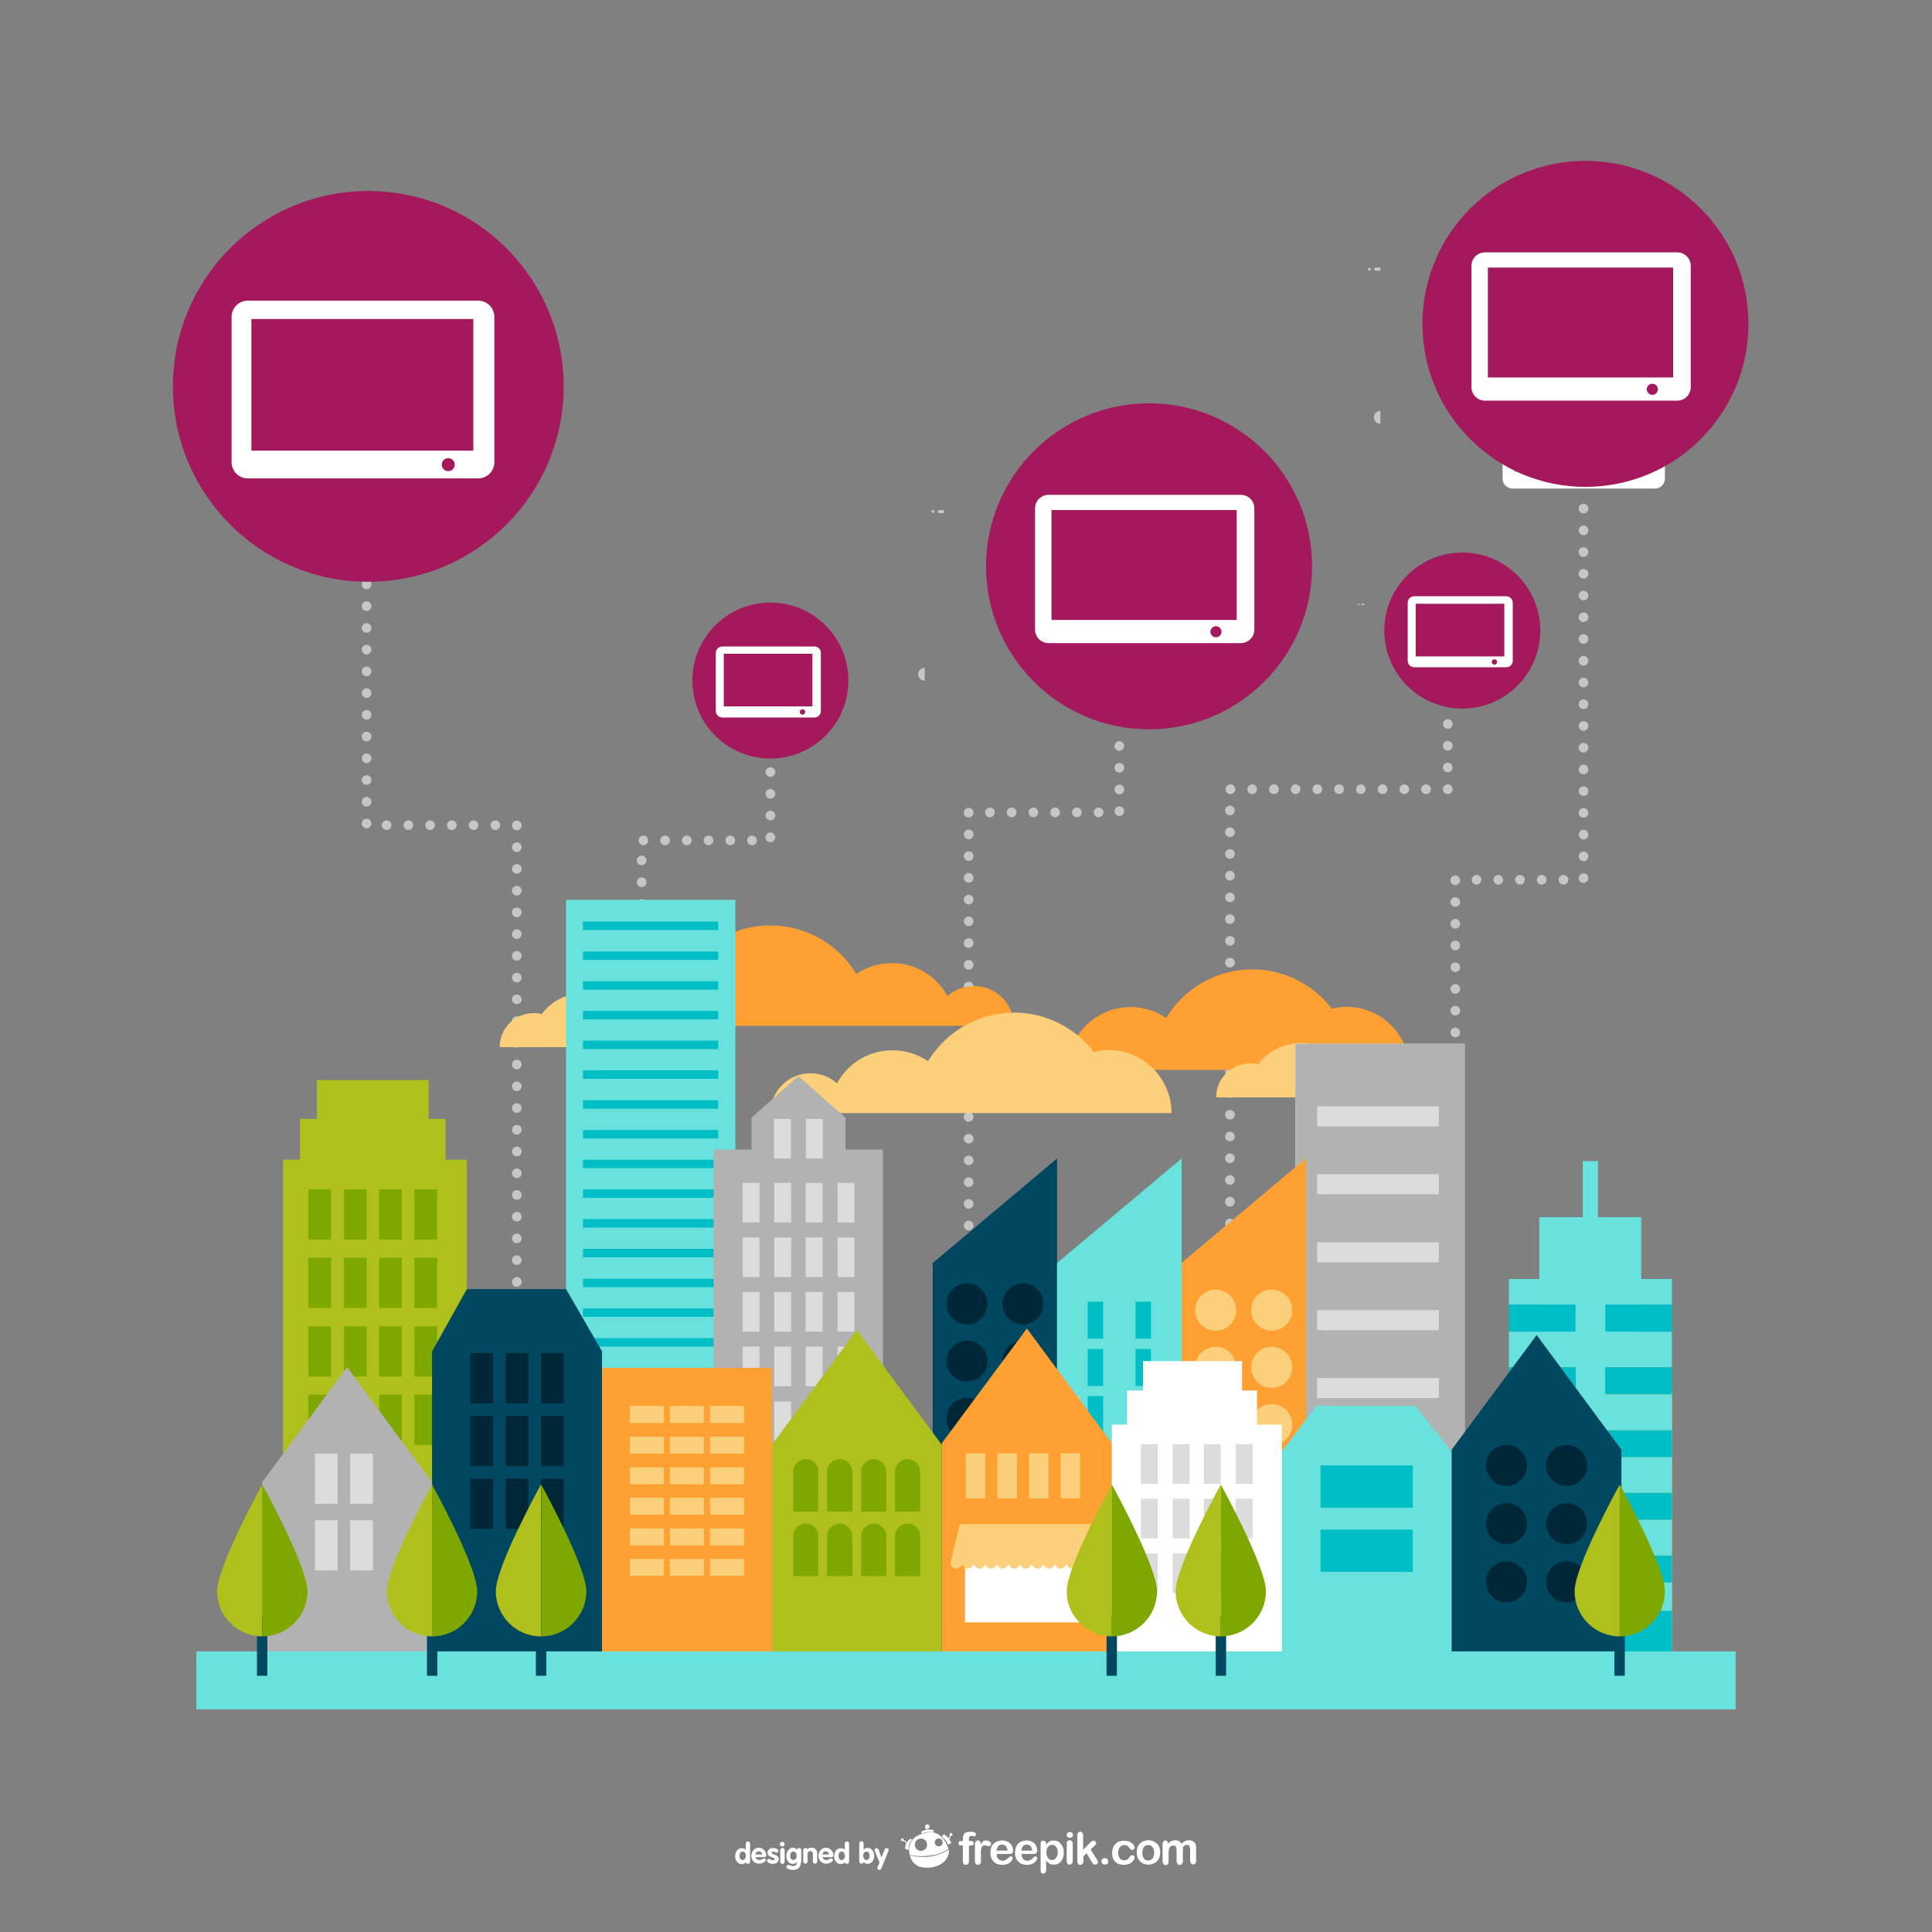 <?xml version="1.0" encoding="utf-8"?>
<!-- Generator: Adobe Illustrator 17.1.0, SVG Export Plug-In . SVG Version: 6.00 Build 0)  -->
<!DOCTYPE svg PUBLIC "-//W3C//DTD SVG 1.1//EN" "http://www.w3.org/Graphics/SVG/1.1/DTD/svg11.dtd">
<svg version="1.1" xmlns="http://www.w3.org/2000/svg" xmlns:xlink="http://www.w3.org/1999/xlink" x="0px" y="0px"
	 viewBox="0 0 800 800" enable-background="new 0 0 800 800" xml:space="preserve">
<rect x="0" y="0" width="800" height="800" fill="#808080" stroke="none"/>
<g id="Background">
</g>
<g id="Objects">
	<g>
		<path fill="#FFFFFF" d="M398.1,762.3h0.6v-0.7c0-0.8,0.1-1.4,0.3-1.8c0.2-0.5,0.5-0.8,1-1c0.5-0.2,1.1-0.3,1.9-0.3
			c1.4,0,2.2,0.3,2.2,1.1c0,0.2-0.1,0.4-0.2,0.6c-0.2,0.2-0.3,0.2-0.5,0.2c-0.1,0-0.3,0-0.5-0.1c-0.2,0-0.4-0.1-0.6-0.1
			c-0.4,0-0.7,0.1-0.9,0.4c-0.1,0.3-0.2,0.6-0.2,1.1v0.6h0.6c0.9,0,1.4,0.3,1.4,0.9c0,0.4-0.1,0.7-0.4,0.8c-0.3,0.1-0.6,0.2-1,0.2
			h-0.6v6.5c0,0.5-0.1,0.9-0.4,1.1c-0.2,0.3-0.5,0.4-0.9,0.4c-0.3,0-0.6-0.1-0.9-0.4c-0.2-0.3-0.3-0.6-0.3-1.1v-6.5H398
			c-0.4,0-0.7-0.1-0.8-0.2c-0.2-0.2-0.3-0.4-0.3-0.6C396.9,762.6,397.3,762.3,398.1,762.3"/>
		<path fill="#FFFFFF" d="M406.2,768.6v2.1c0,0.5-0.1,0.9-0.4,1.1c-0.2,0.3-0.5,0.4-0.9,0.4c-0.4,0-0.7-0.1-0.9-0.4
			c-0.2-0.3-0.3-0.6-0.3-1.1v-6.9c0-1.1,0.4-1.7,1.2-1.7c0.4,0,0.7,0.1,0.9,0.4c0.2,0.3,0.3,0.6,0.3,1.2c0.3-0.5,0.6-0.9,0.9-1.2
			c0.3-0.3,0.7-0.4,1.2-0.4c0.5,0,1,0.1,1.5,0.4c0.5,0.3,0.7,0.6,0.7,1c0,0.3-0.1,0.6-0.3,0.7c-0.2,0.2-0.4,0.3-0.7,0.3
			c-0.1,0-0.3-0.1-0.7-0.2c-0.3-0.1-0.7-0.2-0.9-0.2c-0.4,0-0.7,0.1-0.9,0.3c-0.2,0.2-0.4,0.5-0.5,0.8c-0.1,0.4-0.2,0.8-0.3,1.3
			C406.2,767.2,406.2,767.8,406.2,768.6"/>
		<path fill="#FFFFFF" d="M417.5,767.7h-4.8c0,0.6,0.1,1.1,0.3,1.5c0.2,0.4,0.5,0.7,0.9,1c0.4,0.2,0.8,0.3,1.2,0.3
			c0.3,0,0.6,0,0.8-0.1c0.2-0.1,0.5-0.2,0.7-0.3c0.2-0.1,0.4-0.3,0.6-0.5c0.2-0.2,0.4-0.4,0.8-0.7c0.1-0.1,0.3-0.2,0.5-0.2
			c0.3,0,0.5,0.1,0.6,0.2c0.2,0.1,0.2,0.3,0.2,0.6c0,0.2-0.1,0.5-0.3,0.8c-0.2,0.3-0.4,0.6-0.8,0.9c-0.3,0.3-0.8,0.5-1.3,0.7
			c-0.5,0.2-1.1,0.3-1.8,0.3c-1.6,0-2.8-0.4-3.7-1.4c-0.9-0.9-1.3-2.1-1.3-3.7c0-0.7,0.1-1.4,0.3-2c0.2-0.6,0.5-1.2,1-1.6
			c0.4-0.4,0.9-0.8,1.5-1c0.6-0.2,1.3-0.4,2-0.4c1,0,1.8,0.2,2.5,0.6c0.7,0.4,1.2,0.9,1.6,1.6c0.3,0.6,0.5,1.3,0.5,2
			c0,0.6-0.2,1-0.5,1.2C418.7,767.6,418.2,767.7,417.5,767.7 M412.7,766.3h4.5c-0.1-0.8-0.3-1.5-0.7-1.9c-0.4-0.4-0.9-0.6-1.6-0.6
			c-0.6,0-1.1,0.2-1.5,0.6C413,764.9,412.8,765.5,412.7,766.3"/>
		<path fill="#FFFFFF" d="M427.8,767.7h-4.8c0,0.6,0.1,1.1,0.3,1.5c0.2,0.4,0.5,0.7,0.9,1c0.4,0.2,0.8,0.3,1.2,0.3
			c0.3,0,0.6,0,0.8-0.1c0.2-0.1,0.5-0.2,0.7-0.3c0.2-0.1,0.4-0.3,0.6-0.5c0.2-0.2,0.4-0.4,0.7-0.7c0.1-0.1,0.3-0.2,0.5-0.2
			c0.3,0,0.5,0.1,0.6,0.2c0.2,0.1,0.2,0.3,0.2,0.6c0,0.2-0.1,0.5-0.3,0.8c-0.2,0.3-0.4,0.6-0.8,0.9c-0.3,0.3-0.8,0.5-1.3,0.7
			c-0.5,0.2-1.1,0.3-1.8,0.3c-1.6,0-2.8-0.4-3.7-1.4c-0.9-0.9-1.3-2.1-1.3-3.7c0-0.7,0.1-1.4,0.3-2c0.2-0.6,0.5-1.2,0.9-1.6
			c0.4-0.4,0.9-0.8,1.5-1c0.6-0.2,1.3-0.4,2-0.4c1,0,1.8,0.2,2.5,0.6c0.7,0.4,1.2,0.9,1.5,1.6c0.3,0.6,0.5,1.3,0.5,2
			c0,0.6-0.2,1-0.5,1.2C428.9,767.6,428.4,767.7,427.8,767.7 M422.9,766.3h4.5c-0.1-0.8-0.3-1.5-0.7-1.9c-0.4-0.4-0.9-0.6-1.6-0.6
			c-0.6,0-1.1,0.2-1.5,0.6C423.3,764.9,423,765.5,422.9,766.3"/>
		<path fill="#FFFFFF" d="M433.2,763.5v0.3c0.5-0.6,0.9-1,1.4-1.3c0.5-0.3,1.1-0.4,1.7-0.4c0.8,0,1.5,0.2,2.1,0.6
			c0.6,0.4,1.1,1,1.5,1.7c0.4,0.8,0.6,1.6,0.6,2.7c0,0.8-0.1,1.5-0.3,2.1c-0.2,0.6-0.5,1.2-0.9,1.6c-0.4,0.4-0.8,0.8-1.3,1
			c-0.5,0.2-1.1,0.3-1.6,0.3c-0.7,0-1.3-0.1-1.8-0.4c-0.5-0.3-0.9-0.7-1.4-1.2v3.7c0,1.1-0.4,1.6-1.2,1.6c-0.5,0-0.8-0.1-0.9-0.4
			c-0.1-0.3-0.2-0.7-0.2-1.2v-10.6c0-0.5,0.1-0.8,0.3-1.1c0.2-0.2,0.5-0.3,0.8-0.3c0.3,0,0.6,0.1,0.9,0.4
			C433.1,762.7,433.2,763,433.2,763.5 M438,767.1c0-0.7-0.1-1.2-0.3-1.7c-0.2-0.5-0.5-0.8-0.8-1.1c-0.4-0.3-0.7-0.4-1.2-0.4
			c-0.7,0-1.3,0.3-1.7,0.8c-0.5,0.5-0.7,1.3-0.7,2.4c0,1,0.2,1.7,0.7,2.3c0.5,0.5,1,0.8,1.7,0.8c0.4,0,0.8-0.1,1.1-0.4
			c0.3-0.2,0.6-0.6,0.8-1.1C437.9,768.3,438,767.7,438,767.1"/>
		<path fill="#FFFFFF" d="M443,761c-0.3,0-0.6-0.1-0.9-0.3c-0.2-0.2-0.4-0.5-0.4-0.9c0-0.3,0.1-0.6,0.4-0.9c0.3-0.2,0.5-0.3,0.9-0.3
			c0.3,0,0.6,0.1,0.9,0.3c0.2,0.2,0.4,0.5,0.4,0.9c0,0.4-0.1,0.7-0.4,0.9C443.6,760.8,443.3,761,443,761 M444.2,763.5v7.1
			c0,0.5-0.1,0.9-0.4,1.1c-0.2,0.3-0.5,0.4-0.9,0.4c-0.4,0-0.7-0.1-0.9-0.4c-0.2-0.3-0.3-0.6-0.3-1.1v-7.1c0-0.5,0.1-0.9,0.3-1.1
			c0.2-0.3,0.5-0.4,0.9-0.4c0.4,0,0.7,0.1,0.9,0.4C444.1,762.7,444.2,763.1,444.2,763.5"/>
		<path fill="#FFFFFF" d="M452.1,771l-2.2-3.6l-1.3,1.3v2c0,0.5-0.1,0.8-0.4,1.1c-0.2,0.3-0.5,0.4-0.9,0.4c-0.4,0-0.7-0.1-0.9-0.4
			c-0.2-0.3-0.3-0.6-0.3-1.1v-10.5c0-0.5,0.1-1,0.3-1.3c0.2-0.3,0.5-0.4,0.9-0.4c0.4,0,0.7,0.1,0.9,0.4c0.2,0.3,0.3,0.6,0.3,1.1v6
			l2.8-2.9c0.3-0.4,0.6-0.6,0.8-0.7c0.2-0.1,0.4-0.2,0.7-0.2c0.3,0,0.6,0.1,0.8,0.3c0.2,0.2,0.3,0.4,0.3,0.7c0,0.4-0.3,0.8-1,1.4
			l-1.3,1.2l2.5,4c0.2,0.3,0.3,0.5,0.4,0.7c0.1,0.2,0.1,0.3,0.1,0.4c0,0.4-0.1,0.7-0.3,0.9c-0.2,0.2-0.5,0.3-0.8,0.3
			c-0.3,0-0.5-0.1-0.7-0.2C452.6,771.7,452.4,771.4,452.1,771"/>
		<path fill="#FFFFFF" d="M457.5,772.1c-0.4,0-0.7-0.1-1-0.4c-0.3-0.2-0.4-0.6-0.4-1c0-0.4,0.1-0.7,0.4-0.9c0.3-0.3,0.6-0.4,1-0.4
			c0.4,0,0.7,0.1,1,0.4c0.3,0.3,0.4,0.6,0.4,1c0,0.4-0.1,0.8-0.4,1C458.2,772,457.8,772.1,457.5,772.1"/>
		<path fill="#FFFFFF" d="M469.8,769.1c0,0.3-0.1,0.6-0.3,1c-0.2,0.3-0.5,0.7-0.8,1c-0.4,0.3-0.8,0.6-1.4,0.8
			c-0.6,0.2-1.2,0.3-1.9,0.3c-1.5,0-2.7-0.4-3.6-1.3c-0.9-0.9-1.3-2.1-1.3-3.6c0-1,0.2-1.9,0.6-2.7c0.4-0.8,1-1.4,1.7-1.8
			c0.7-0.4,1.6-0.6,2.7-0.6c0.6,0,1.2,0.1,1.8,0.3c0.5,0.2,1,0.4,1.4,0.7c0.4,0.3,0.7,0.6,0.8,0.9c0.2,0.3,0.3,0.6,0.3,0.9
			c0,0.3-0.1,0.5-0.3,0.7c-0.2,0.2-0.5,0.3-0.8,0.3c-0.2,0-0.4-0.1-0.5-0.2c-0.1-0.1-0.3-0.3-0.5-0.5c-0.3-0.5-0.6-0.8-0.9-1
			c-0.3-0.2-0.7-0.3-1.3-0.3c-0.7,0-1.3,0.3-1.8,0.9c-0.4,0.6-0.7,1.3-0.7,2.3c0,0.5,0.1,0.9,0.2,1.3c0.1,0.4,0.3,0.7,0.5,1
			c0.2,0.3,0.5,0.5,0.8,0.6c0.3,0.1,0.6,0.2,1,0.2c0.5,0,0.9-0.1,1.3-0.3c0.4-0.2,0.7-0.6,0.9-1c0.2-0.3,0.3-0.5,0.5-0.6
			c0.2-0.2,0.4-0.2,0.6-0.2c0.3,0,0.6,0.1,0.8,0.3C469.7,768.6,469.8,768.8,469.8,769.1"/>
		<path fill="#FFFFFF" d="M480.4,767.1c0,0.7-0.1,1.4-0.3,2c-0.2,0.6-0.6,1.2-1,1.6c-0.4,0.4-1,0.8-1.6,1c-0.6,0.2-1.3,0.4-2,0.4
			c-0.7,0-1.4-0.1-2-0.4c-0.6-0.2-1.1-0.6-1.5-1c-0.4-0.5-0.8-1-1-1.6c-0.2-0.6-0.3-1.3-0.3-2c0-0.7,0.1-1.4,0.3-2.1
			c0.2-0.6,0.6-1.2,1-1.6c0.4-0.4,0.9-0.8,1.5-1c0.6-0.2,1.3-0.4,2-0.4c0.7,0,1.4,0.1,2,0.4c0.6,0.2,1.1,0.6,1.6,1
			c0.4,0.4,0.8,1,1,1.6C480.3,765.7,480.4,766.4,480.4,767.1 M477.9,767.1c0-1-0.2-1.8-0.7-2.3c-0.4-0.6-1-0.8-1.8-0.8
			c-0.5,0-0.9,0.1-1.3,0.4c-0.4,0.3-0.6,0.6-0.8,1.1c-0.2,0.5-0.3,1.1-0.3,1.7c0,0.6,0.1,1.2,0.3,1.7c0.2,0.5,0.5,0.9,0.8,1.1
			c0.4,0.3,0.8,0.4,1.3,0.4c0.7,0,1.3-0.3,1.8-0.8C477.7,768.9,477.9,768.1,477.9,767.1"/>
		<path fill="#FFFFFF" d="M489.8,767.3v3.3c0,0.5-0.1,0.9-0.4,1.2c-0.2,0.3-0.5,0.4-0.9,0.4c-0.4,0-0.7-0.1-0.9-0.4
			c-0.2-0.3-0.4-0.6-0.4-1.2v-3.9c0-0.6,0-1.1-0.1-1.4c0-0.3-0.2-0.6-0.3-0.8c-0.2-0.2-0.5-0.3-0.9-0.3c-0.8,0-1.3,0.3-1.6,0.8
			c-0.3,0.5-0.4,1.3-0.4,2.4v3.3c0,0.5-0.1,0.9-0.3,1.2c-0.2,0.3-0.5,0.4-0.9,0.4c-0.4,0-0.7-0.1-0.9-0.4c-0.2-0.3-0.4-0.6-0.4-1.2
			v-7.1c0-0.5,0.1-0.8,0.3-1.1c0.2-0.2,0.5-0.4,0.8-0.4c0.3,0,0.6,0.1,0.8,0.3c0.2,0.2,0.3,0.5,0.3,0.9v0.2c0.4-0.5,0.9-0.9,1.4-1.1
			c0.5-0.2,1-0.4,1.6-0.4c0.6,0,1.2,0.1,1.6,0.4c0.4,0.2,0.8,0.6,1.1,1.1c0.4-0.5,0.9-0.9,1.3-1.1c0.5-0.2,1-0.4,1.6-0.4
			c0.7,0,1.3,0.1,1.7,0.4c0.5,0.3,0.8,0.6,1.1,1.1c0.2,0.5,0.3,1.2,0.3,2.1v4.8c0,0.5-0.1,0.9-0.3,1.2c-0.2,0.3-0.5,0.4-0.9,0.4
			c-0.4,0-0.7-0.1-0.9-0.4c-0.2-0.3-0.4-0.6-0.4-1.2v-4.1c0-0.5,0-1-0.1-1.3c0-0.3-0.2-0.6-0.4-0.8c-0.2-0.2-0.5-0.3-0.9-0.3
			c-0.3,0-0.6,0.1-0.9,0.3c-0.3,0.2-0.5,0.5-0.7,0.8C489.9,765.5,489.8,766.2,489.8,767.3"/>
		<path fill-rule="evenodd" clip-rule="evenodd" fill="#FFFFFF" d="M381,773c0,0-1.3-0.2-2.7-1.7c-1.3-1.4-1.5-3-1.5-3
			s1.7,0.4,2.9,0.5c2.1,0.2,4,0.1,4.9,0c2-0.2,3-0.6,3.4-0.7c2.5-0.6,4.9-2.2,4.9-2.2s0.3,1.9-1.1,4c-0.5,0.8-1.6,1.7-2.9,2.4
			C384.6,774.2,381,773,381,773"/>
		<path fill-rule="evenodd" clip-rule="evenodd" fill="#FFFFFF" d="M391.2,762.3c-0.5-0.6-2-3.2-5.1-3.6c-0.8-0.1-5,0.1-7.6,2.4
			c-0.3,0.2-1.5,1.4-2,3.5c-0.3,1.6,0.2,3.5,0.2,3.5s2.8,0.6,4.9,0.5c3.4-0.1,5-0.4,6.8-0.9c2.6-0.8,4.4-2.1,4.4-2.1
			S391.7,762.9,391.2,762.3 M381.5,766.4c-1.4,0.1-2.6-1-2.7-2.4c-0.1-1.4,1-2.6,2.4-2.7c1.4-0.1,2.6,1,2.7,2.4
			C384,765.1,382.9,766.3,381.5,766.4 M388.8,764.5c-0.9,0.1-1.7-0.6-1.7-1.5c-0.1-0.9,0.6-1.7,1.5-1.7c0.9-0.1,1.7,0.6,1.7,1.5
			C390.4,763.7,389.7,764.5,388.8,764.5"/>
		<path fill-rule="evenodd" clip-rule="evenodd" fill="#FFFFFF" d="M390,760.5l0.8-1c0,0,1.1,0.6,1.9,1.6c0.7,1,1.2,2,1.2,2
			l-1.3,0.8c0,0-0.4-1-1-1.8C390.9,761.3,390,760.5,390,760.5"/>
		<path fill-rule="evenodd" clip-rule="evenodd" fill="#FFFFFF" d="M392.6,761.2c0.2-0.1,0.6-0.1,0.5-0.4c0-0.3-0.2-0.9,0.4-1.1
			c0.6-0.2,0.3,0.2,0.1,0.4c-0.2,0.3-0.1,0.4-0.1,0.8c0,0.4-0.2,0.5-0.6,0.7C392.4,761.8,392.4,761.3,392.6,761.2"/>
		<path fill-rule="evenodd" clip-rule="evenodd" fill="#FFFFFF" d="M377.6,761.8c0,0-0.9,1.1-1.2,2.1c-0.2,1-0.2,2.2-0.2,2.2
			l-1.4-0.5c0,0-0.1-1.4,0.6-2.5c0.7-1.2,1.6-1.8,1.6-1.8L377.6,761.8z"/>
		<path fill-rule="evenodd" clip-rule="evenodd" fill="#FFFFFF" d="M375.5,763c-0.2-0.2-0.3-0.5-0.4-0.7c-0.2-0.2-0.2-0.1-0.6-0.1
			c-0.4,0-0.4-0.2-0.5-0.3c-0.1-0.1-0.2,0.3-0.2,0.3s0.1,0.3,0.5,0.4c0.4,0,0.4-0.2,0.6,0.2c0.2,0.4,0.6,0.7,0.6,0.7
			S375.8,763.2,375.5,763"/>
		<path fill-rule="evenodd" clip-rule="evenodd" fill="#FFFFFF" d="M383,757.8c2.3-0.6,3.7,0.1,3.7,0.1l-0.1,0.7c0,0-1.7-0.1-3,0.1
			c-1.3,0.2-1.9,0.6-1.9,0.6l-0.3-0.7C381.3,758.6,382,758.1,383,757.8"/>
		
			<rect x="383.9" y="756.8" transform="matrix(-0.938 0.348 -0.348 -0.938 1007.359 1334.101)" fill-rule="evenodd" clip-rule="evenodd" fill="#FFFFFF" width="0.3" height="1.2"/>
		<path fill-rule="evenodd" clip-rule="evenodd" fill="#FFFFFF" d="M393.8,759c0.3,0,0.6,0.2,0.6,0.6c0,0.3-0.2,0.6-0.5,0.6
			c-0.3,0-0.6-0.2-0.6-0.5C393.2,759.3,393.4,759,393.8,759"/>
		<path fill-rule="evenodd" clip-rule="evenodd" fill="#FFFFFF" d="M373.6,761.2c0.3,0,0.6,0.2,0.6,0.5c0,0.3-0.2,0.6-0.6,0.6
			c-0.3,0-0.6-0.2-0.6-0.5C373,761.5,373.3,761.3,373.6,761.2"/>
		<path fill-rule="evenodd" clip-rule="evenodd" fill="#FFFFFF" d="M383.9,755.4c0.5,0,1,0.4,1,0.9c0,0.5-0.4,1-0.9,1
			c-0.5,0-1-0.4-1-0.9C383,755.9,383.4,755.5,383.9,755.4"/>
		<path fill="#FFFFFF" d="M310.6,770.8c0,0.6-0.4,1-0.9,1c-0.5,0-0.8-0.3-0.9-0.7c-0.3,0.5-1,0.8-1.6,0.8c-1.7,0-2.8-1.6-2.8-3.2
			c0-1.7,0.9-3.4,2.8-3.4c0.6,0,1.2,0.2,1.6,0.6v-2.4c0-0.6,0.4-1,0.9-1c0.5,0,0.9,0.4,0.9,1V770.8z M307.5,766.7
			c-0.9,0-1.3,0.9-1.3,1.8c0,0.8,0.4,1.7,1.3,1.7c0.9,0,1.4-1,1.4-1.8C308.8,767.6,308.4,766.7,307.5,766.7"/>
		<path fill="#FFFFFF" d="M312.9,769c0.1,0.8,0.8,1.2,1.6,1.2c0.9,0,1.5-0.7,1.9-0.7c0.4,0,0.7,0.4,0.7,0.7c0,0.7-1.5,1.5-2.8,1.5
			c-1.9,0-3.2-1.4-3.2-3.3c0-1.7,1.3-3.3,3.1-3.3c1.9,0,3.1,1.7,3.1,3.1c0,0.5-0.2,0.8-0.8,0.8H312.9z M315.6,767.9
			c-0.1-0.8-0.6-1.3-1.4-1.3c-0.8,0-1.3,0.6-1.4,1.3H315.6z"/>
		<path fill="#FFFFFF" d="M321.6,767.2c-0.3,0-1-0.5-1.5-0.5c-0.3,0-0.6,0.1-0.6,0.5c0,0.8,3,0.7,3,2.6c0,1.1-1,2-2.5,2
			c-1,0-2.4-0.5-2.4-1.3c0-0.3,0.3-0.8,0.7-0.8c0.7,0,1,0.6,1.8,0.6c0.5,0,0.7-0.2,0.7-0.5c0-0.8-3-0.7-3-2.6c0-1.2,1-2,2.3-2
			c0.9,0,2.2,0.4,2.2,1.2C322.3,766.8,322,767.2,321.6,767.2"/>
		<path fill="#FFFFFF" d="M324.9,763.6c0,0.5-0.4,1-1,1c-0.5,0-1-0.5-1-1c0-0.5,0.5-0.9,1-0.9C324.4,762.6,324.9,763.1,324.9,763.6
			 M323.1,766.2c0-0.6,0.4-1,0.9-1c0.5,0,0.9,0.4,0.9,1v4.6c0,0.6-0.4,1-0.9,1c-0.5,0-0.9-0.4-0.9-1V766.2z"/>
		<path fill="#FFFFFF" d="M331.6,771.2c0,2.1-1.4,3.1-3.3,3.1c-0.7,0-2.7-0.3-2.7-1.3c0-0.3,0.4-0.8,0.7-0.8c0.6,0,1.2,0.5,2.2,0.5
			c0.8,0,1.5-0.5,1.5-1.4V771h0c-0.4,0.5-0.9,0.8-1.7,0.8c-1.8,0-2.7-1.6-2.7-3.3c0-1.7,1.1-3.4,2.8-3.4c0.6,0,1.3,0.3,1.6,0.8
			c0.1-0.5,0.4-0.7,0.9-0.7c0.5,0,0.9,0.4,0.9,1V771.2z M328.5,766.7c-0.9,0-1.3,0.9-1.3,1.7c0,0.9,0.4,1.8,1.3,1.8
			c0.9,0,1.4-0.9,1.4-1.7C329.9,767.7,329.5,766.7,328.5,766.7"/>
		<path fill="#FFFFFF" d="M332.6,766.2c0-0.6,0.4-1,0.9-1c0.4,0,0.7,0.2,0.8,0.6c0.3-0.5,0.9-0.7,1.7-0.7c1.4,0,2.4,0.9,2.4,2.3v3.3
			c0,0.6-0.4,1-0.9,1c-0.5,0-0.9-0.4-0.9-1v-3c0-0.8-0.5-1.2-1.1-1.2c-0.7,0-1.1,0.5-1.1,1.2v3c0,0.6-0.4,1-0.9,1
			c-0.5,0-0.9-0.4-0.9-1V766.2z"/>
		<path fill="#FFFFFF" d="M340.6,769c0.1,0.8,0.8,1.2,1.6,1.2c0.9,0,1.5-0.7,2-0.7c0.4,0,0.7,0.4,0.7,0.7c0,0.7-1.5,1.5-2.8,1.5
			c-1.9,0-3.2-1.4-3.2-3.3c0-1.7,1.3-3.3,3.1-3.3c1.9,0,3.1,1.7,3.1,3.1c0,0.5-0.2,0.8-0.8,0.8H340.6z M343.3,767.9
			c-0.1-0.8-0.6-1.3-1.4-1.3c-0.8,0-1.3,0.6-1.4,1.3H343.3z"/>
		<path fill="#FFFFFF" d="M351.6,770.8c0,0.6-0.4,1-0.9,1c-0.5,0-0.8-0.3-0.9-0.7c-0.3,0.5-1,0.8-1.6,0.8c-1.7,0-2.8-1.6-2.8-3.2
			c0-1.7,0.9-3.4,2.8-3.4c0.6,0,1.2,0.2,1.6,0.6v-2.4c0-0.6,0.4-1,0.9-1c0.5,0,0.9,0.4,0.9,1V770.8z M348.5,766.7
			c-0.9,0-1.3,0.9-1.3,1.8c0,0.8,0.4,1.7,1.3,1.7c0.9,0,1.4-1,1.4-1.8C349.8,767.6,349.4,766.7,348.5,766.7"/>
		<path fill="#FFFFFF" d="M355.8,763.4c0-0.6,0.4-1,0.9-1c0.5,0,0.9,0.4,0.9,1v2.4c0.5-0.4,1-0.6,1.6-0.6c1.9,0,2.8,1.7,2.8,3.4
			c0,1.6-1.1,3.2-2.8,3.2c-0.6,0-1.3-0.3-1.6-0.8c-0.1,0.5-0.4,0.7-0.9,0.7c-0.5,0-0.9-0.4-0.9-1V763.4z M358.8,770.2
			c0.9,0,1.3-0.9,1.3-1.7c0-0.8-0.4-1.8-1.3-1.8c-0.9,0-1.4,0.9-1.4,1.7C357.5,769.3,357.9,770.2,358.8,770.2"/>
		<path fill="#FFFFFF" d="M362.2,766.4c0-0.1-0.1-0.3-0.1-0.4c0-0.4,0.5-0.7,0.8-0.7c0.4,0,0.7,0.2,0.9,0.6l1.2,3.2l1.3-3.2
			c0.1-0.4,0.4-0.6,0.9-0.6c0.4,0,0.8,0.3,0.8,0.7c0,0.2,0,0.3-0.1,0.4l-2.9,7.2c-0.1,0.4-0.4,0.7-0.8,0.7c-0.6,0-0.9-0.4-0.9-0.7
			c0-0.2,0-0.3,0.1-0.5l0.8-1.9L362.2,766.4z"/>
	</g>
	<g>
		<g>
			<path fill="#C6C6C6" d="M212,539.8c0-1.1,0.9-2,2-2l0,0c1.1,0,2,0.9,2,2l0,0c0,1.1-0.9,2-2,2l0,0
				C212.9,541.8,212,540.9,212,539.8z M212,530.8c0-1.1,0.9-2,2-2l0,0c1.1,0,2,0.9,2,2l0,0c0,1.1-0.9,2-2,2l0,0
				C212.9,532.8,212,531.9,212,530.8z M212,521.8c0-1.1,0.9-2,2-2l0,0c1.1,0,2,0.9,2,2l0,0c0,1.1-0.9,2-2,2l0,0
				C212.9,523.8,212,522.9,212,521.8z M212,512.8c0-1.1,0.9-2,2-2l0,0c1.1,0,2,0.9,2,2l0,0c0,1.1-0.9,2-2,2l0,0
				C212.9,514.8,212,513.9,212,512.8z M212,503.8c0-1.1,0.9-2,2-2l0,0c1.1,0,2,0.9,2,2l0,0c0,1.1-0.9,2-2,2l0,0
				C212.9,505.8,212,504.9,212,503.8z M212,494.8c0-1.1,0.9-2,2-2l0,0c1.1,0,2,0.9,2,2l0,0c0,1.1-0.9,2-2,2l0,0
				C212.9,496.8,212,495.9,212,494.8z M212,485.8c0-1.1,0.9-2,2-2l0,0c1.1,0,2,0.9,2,2l0,0c0,1.1-0.9,2-2,2l0,0
				C212.9,487.8,212,486.9,212,485.8z M212,476.8c0-1.1,0.9-2,2-2l0,0c1.1,0,2,0.9,2,2l0,0c0,1.1-0.9,2-2,2l0,0
				C212.9,478.8,212,477.9,212,476.8z M212,467.8c0-1.1,0.9-2,2-2l0,0c1.1,0,2,0.9,2,2l0,0c0,1.1-0.9,2-2,2l0,0
				C212.9,469.8,212,468.9,212,467.8z M212,458.8c0-1.1,0.9-2,2-2l0,0c1.1,0,2,0.9,2,2l0,0c0,1.1-0.9,2-2,2l0,0
				C212.9,460.8,212,459.9,212,458.8z M212,449.8c0-1.1,0.9-2,2-2l0,0c1.1,0,2,0.9,2,2l0,0c0,1.1-0.9,2-2,2l0,0
				C212.9,451.8,212,450.9,212,449.8z M212,440.8c0-1.1,0.9-2,2-2l0,0c1.1,0,2,0.9,2,2l0,0c0,1.1-0.9,2-2,2l0,0
				C212.9,442.8,212,441.9,212,440.8z M212,431.8c0-1.1,0.9-2,2-2l0,0c1.1,0,2,0.9,2,2l0,0c0,1.1-0.9,2-2,2l0,0
				C212.9,433.8,212,432.9,212,431.8z M212,422.8c0-1.1,0.9-2,2-2l0,0c1.1,0,2,0.9,2,2l0,0c0,1.1-0.9,2-2,2l0,0
				C212.9,424.8,212,423.9,212,422.8z M212,413.8c0-1.1,0.9-2,2-2l0,0c1.1,0,2,0.9,2,2l0,0c0,1.1-0.9,2-2,2l0,0
				C212.9,415.8,212,414.9,212,413.8z M212,404.8c0-1.1,0.9-2,2-2l0,0c1.1,0,2,0.9,2,2l0,0c0,1.1-0.9,2-2,2l0,0
				C212.9,406.8,212,405.9,212,404.8z M212,395.8c0-1.1,0.9-2,2-2l0,0c1.1,0,2,0.9,2,2l0,0c0,1.1-0.9,2-2,2l0,0
				C212.9,397.8,212,396.9,212,395.8z M212,386.8c0-1.1,0.9-2,2-2l0,0c1.1,0,2,0.9,2,2l0,0c0,1.1-0.9,2-2,2l0,0
				C212.9,388.8,212,387.9,212,386.8z M212,377.8c0-1.1,0.9-2,2-2l0,0c1.1,0,2,0.9,2,2l0,0c0,1.1-0.9,2-2,2l0,0
				C212.9,379.8,212,378.9,212,377.8z M212,368.8c0-1.1,0.9-2,2-2l0,0c1.1,0,2,0.9,2,2l0,0c0,1.1-0.9,2-2,2l0,0
				C212.9,370.8,212,369.9,212,368.8z M212,359.8c0-1.1,0.9-2,2-2l0,0c1.1,0,2,0.9,2,2l0,0c0,1.1-0.9,2-2,2l0,0
				C212.9,361.8,212,360.9,212,359.8z M212,350.8c0-1.1,0.9-2,2-2l0,0c1.1,0,2,0.9,2,2l0,0c0,1.1-0.9,2-2,2l0,0
				C212.9,352.8,212,351.9,212,350.8z M212,341.8c0-1.1,0.9-2,2-2l0,0c1.1,0,2,0.9,2,2l0,0c0,1.1-0.9,2-2,2l0,0
				C212.9,343.8,212,342.9,212,341.8z M203.1,341.7c0-1.1,0.9-2,2-2l0,0c1.1,0,2,0.9,2,2l0,0c0,1.1-0.9,2-2,2l0,0
				C204,343.7,203.1,342.8,203.1,341.7z M194.1,341.7c0-1.1,0.9-2,2-2l0,0c1.1,0,2,0.9,2,2l0,0c0,1.1-0.9,2-2,2l0,0
				C195,343.7,194.1,342.8,194.1,341.7z M185.1,341.7c0-1.1,0.9-2,2-2l0,0c1.1,0,2,0.9,2,2l0,0c0,1.1-0.9,2-2,2l0,0
				C186,343.7,185.1,342.8,185.1,341.7z M176.1,341.7c0-1.1,0.9-2,2-2l0,0c1.1,0,2,0.9,2,2l0,0c0,1.1-0.9,2-2,2l0,0
				C177,343.7,176.1,342.8,176.1,341.7z M167.1,341.7c0-1.1,0.9-2,2-2l0,0c1.1,0,2,0.9,2,2l0,0c0,1.1-0.9,2-2,2l0,0
				C168,343.7,167.1,342.8,167.1,341.7z M158.1,341.7c0-1.1,0.9-2,2-2l0,0c1.1,0,2,0.9,2,2l0,0c0,1.1-0.9,2-2,2l0,0
				C159,343.7,158.1,342.8,158.1,341.7z M149.8,341c0-1.1,0.9-2,2-2l0,0c1.1,0,2,0.9,2,2l0,0c0,1.1-0.9,2-2,2l0,0
				C150.7,343,149.8,342.1,149.8,341z M149.8,332c0-1.1,0.9-2,2-2l0,0c1.1,0,2,0.9,2,2l0,0c0,1.1-0.9,2-2,2l0,0
				C150.7,334,149.8,333.1,149.8,332z M149.8,323c0-1.1,0.9-2,2-2l0,0c1.1,0,2,0.9,2,2l0,0c0,1.1-0.9,2-2,2l0,0
				C150.7,325,149.8,324.1,149.8,323z M149.8,314c0-1.1,0.9-2,2-2l0,0c1.1,0,2,0.9,2,2l0,0c0,1.1-0.9,2-2,2l0,0
				C150.7,316,149.8,315.1,149.8,314z M149.8,305c0-1.1,0.9-2,2-2l0,0c1.1,0,2,0.9,2,2l0,0c0,1.1-0.9,2-2,2l0,0
				C150.7,307,149.8,306.1,149.8,305z M149.8,296c0-1.1,0.9-2,2-2l0,0c1.1,0,2,0.9,2,2l0,0c0,1.1-0.9,2-2,2l0,0
				C150.7,298,149.8,297.1,149.8,296z M149.8,287c0-1.1,0.9-2,2-2l0,0c1.1,0,2,0.9,2,2l0,0c0,1.1-0.9,2-2,2l0,0
				C150.7,289,149.8,288.1,149.8,287z M149.8,278c0-1.1,0.9-2,2-2l0,0c1.1,0,2,0.9,2,2l0,0c0,1.1-0.9,2-2,2l0,0
				C150.7,280,149.8,279.1,149.8,278z M149.8,269c0-1.1,0.9-2,2-2l0,0c1.1,0,2,0.9,2,2l0,0c0,1.1-0.9,2-2,2l0,0
				C150.7,271,149.8,270.1,149.8,269z M149.8,260c0-1.1,0.9-2,2-2l0,0c1.1,0,2,0.9,2,2l0,0c0,1.1-0.9,2-2,2l0,0
				C150.7,262,149.8,261.1,149.8,260z M149.8,251c0-1.1,0.9-2,2-2l0,0c1.1,0,2,0.9,2,2l0,0c0,1.1-0.9,2-2,2l0,0
				C150.7,253,149.8,252.1,149.8,251z M149.8,242c0-1.1,0.9-2,2-2l0,0c1.1,0,2,0.9,2,2l0,0c0,1.1-0.9,2-2,2l0,0
				C150.7,244,149.8,243.1,149.8,242z M149.8,233c0-1.1,0.9-2,2-2l0,0c1.1,0,2,0.9,2,2l0,0c0,1.1-0.9,2-2,2l0,0
				C150.7,235,149.8,234.1,149.8,233z M149.8,224c0-1.1,0.9-2,2-2l0,0c1.1,0,2,0.9,2,2l0,0c0,1.1-0.9,2-2,2l0,0
				C150.7,226,149.8,225.1,149.8,224z M149.8,215c0-1.1,0.9-2,2-2l0,0c1.1,0,2,0.9,2,2l0,0c0,1.1-0.9,2-2,2l0,0
				C150.7,217,149.8,216.1,149.8,215z"/>
		</g>
		<g>
			<path fill="#C6C6C6" d="M263.7,383.3c0-1.1,0.9-2,2-2l0,0c1.1,0,2,0.9,2,2l0,0c0,1.1-0.9,2-2,2l0,0
				C264.5,385.3,263.7,384.4,263.7,383.3z M263.7,374.3c0-1.1,0.9-2,2-2l0,0c1.1,0,2,0.9,2,2l0,0c0,1.1-0.9,2-2,2l0,0
				C264.5,376.3,263.7,375.4,263.7,374.3z M263.7,365.3c0-1.1,0.9-2,2-2l0,0c1.1,0,2,0.9,2,2l0,0c0,1.1-0.9,2-2,2l0,0
				C264.5,367.3,263.7,366.4,263.7,365.3z M263.7,356.3c0-1.1,0.9-2,2-2l0,0c1.1,0,2,0.9,2,2l0,0c0,1.1-0.9,2-2,2l0,0
				C264.5,358.3,263.7,357.4,263.7,356.3z M309.4,348c0-1.1,0.9-2,2-2l0,0c1.1,0,2,0.9,2,2l0,0c0,1.1-0.9,2-2,2l0,0
				C310.3,350,309.4,349.1,309.4,348z M300.4,348c0-1.1,0.9-2,2-2l0,0c1.1,0,2,0.9,2,2l0,0c0,1.1-0.9,2-2,2l0,0
				C301.3,350,300.4,349.1,300.4,348z M291.4,348c0-1.1,0.9-2,2-2l0,0c1.1,0,2,0.9,2,2l0,0c0,1.1-0.9,2-2,2l0,0
				C292.3,350,291.4,349.1,291.4,348z M282.4,348c0-1.1,0.9-2,2-2l0,0c1.1,0,2,0.9,2,2l0,0c0,1.1-0.9,2-2,2l0,0
				C283.3,350,282.4,349.1,282.4,348z M273.4,348c0-1.1,0.9-2,2-2l0,0c1.1,0,2,0.9,2,2l0,0c0,1.1-0.9,2-2,2l0,0
				C274.3,350,273.4,349.1,273.4,348z M264.4,348c0-1.1,0.9-2,2-2l0,0c1.1,0,2,0.9,2,2l0,0c0,1.1-0.9,2-2,2l0,0
				C265.3,350,264.4,349.1,264.4,348z M317,346.7c0-1.1,0.9-2,2-2l0,0c1.1,0,2,0.9,2,2l0,0c0,1.1-0.9,2-2,2l0,0
				C317.9,348.7,317,347.8,317,346.7z M317,337.7c0-1.1,0.9-2,2-2l0,0c1.1,0,2,0.9,2,2l0,0c0,1.1-0.9,2-2,2l0,0
				C317.9,339.7,317,338.8,317,337.7z M317,328.7c0-1.1,0.9-2,2-2l0,0c1.1,0,2,0.9,2,2l0,0c0,1.1-0.9,2-2,2l0,0
				C317.9,330.7,317,329.8,317,328.7z M317,319.7c0-1.1,0.9-2,2-2l0,0c1.1,0,2,0.9,2,2l0,0c0,1.1-0.9,2-2,2l0,0
				C317.9,321.7,317,320.8,317,319.7z"/>
		</g>
		<g>
			<path fill="#C6C6C6" d="M399.1,507.5c0-1.1,0.9-2,2-2l0,0c1.1,0,2,0.9,2,2l0,0c0,1.1-0.9,2-2,2l0,0
				C400,509.5,399.1,508.6,399.1,507.5z M399.1,498.5c0-1.1,0.9-2,2-2l0,0c1.1,0,2,0.9,2,2l0,0c0,1.1-0.9,2-2,2l0,0
				C400,500.5,399.1,499.6,399.1,498.5z M399.1,489.5c0-1.1,0.9-2,2-2l0,0c1.1,0,2,0.9,2,2l0,0c0,1.1-0.9,2-2,2l0,0
				C400,491.5,399.1,490.6,399.1,489.5z M399.1,480.5c0-1.1,0.9-2,2-2l0,0c1.1,0,2,0.9,2,2l0,0c0,1.1-0.9,2-2,2l0,0
				C400,482.5,399.1,481.6,399.1,480.5z M399.1,471.5c0-1.1,0.9-2,2-2l0,0c1.1,0,2,0.9,2,2l0,0c0,1.1-0.9,2-2,2l0,0
				C400,473.5,399.1,472.6,399.1,471.5z M399.1,462.5c0-1.1,0.9-2,2-2l0,0c1.1,0,2,0.9,2,2l0,0c0,1.1-0.9,2-2,2l0,0
				C400,464.5,399.1,463.6,399.1,462.5z M399.1,453.5c0-1.1,0.9-2,2-2l0,0c1.1,0,2,0.9,2,2l0,0c0,1.1-0.9,2-2,2l0,0
				C400,455.5,399.1,454.6,399.1,453.5z M399.1,444.5c0-1.1,0.9-2,2-2l0,0c1.1,0,2,0.9,2,2l0,0c0,1.1-0.9,2-2,2l0,0
				C400,446.5,399.1,445.6,399.1,444.5z M399.1,435.5c0-1.1,0.9-2,2-2l0,0c1.1,0,2,0.9,2,2l0,0c0,1.1-0.9,2-2,2l0,0
				C400,437.5,399.1,436.6,399.1,435.5z M399.1,426.5c0-1.1,0.9-2,2-2l0,0c1.1,0,2,0.9,2,2l0,0c0,1.1-0.9,2-2,2l0,0
				C400,428.5,399.1,427.6,399.1,426.5z M399.1,417.5c0-1.1,0.9-2,2-2l0,0c1.1,0,2,0.9,2,2l0,0c0,1.1-0.9,2-2,2l0,0
				C400,419.5,399.1,418.6,399.1,417.5z M399.1,408.5c0-1.1,0.9-2,2-2l0,0c1.1,0,2,0.9,2,2l0,0c0,1.1-0.9,2-2,2l0,0
				C400,410.5,399.1,409.6,399.1,408.5z M399.1,399.5c0-1.1,0.9-2,2-2l0,0c1.1,0,2,0.9,2,2l0,0c0,1.1-0.9,2-2,2l0,0
				C400,401.5,399.1,400.6,399.1,399.5z M399.1,390.5c0-1.1,0.9-2,2-2l0,0c1.1,0,2,0.9,2,2l0,0c0,1.1-0.9,2-2,2l0,0
				C400,392.5,399.1,391.6,399.1,390.5z M399.1,381.5c0-1.1,0.9-2,2-2l0,0c1.1,0,2,0.9,2,2l0,0c0,1.1-0.9,2-2,2l0,0
				C400,383.5,399.1,382.6,399.1,381.5z M399.1,372.5c0-1.1,0.9-2,2-2l0,0c1.1,0,2,0.9,2,2l0,0c0,1.1-0.9,2-2,2l0,0
				C400,374.5,399.1,373.6,399.1,372.5z M399.1,363.5c0-1.1,0.9-2,2-2l0,0c1.1,0,2,0.9,2,2l0,0c0,1.1-0.9,2-2,2l0,0
				C400,365.5,399.1,364.6,399.1,363.5z M399.1,354.5c0-1.1,0.9-2,2-2l0,0c1.1,0,2,0.9,2,2l0,0c0,1.1-0.9,2-2,2l0,0
				C400,356.5,399.1,355.6,399.1,354.5z M399.1,345.5c0-1.1,0.9-2,2-2l0,0c1.1,0,2,0.9,2,2l0,0c0,1.1-0.9,2-2,2l0,0
				C400,347.5,399.1,346.6,399.1,345.5z M399.1,336.5c0-1.1,0.9-2,2-2l0,0c1.1,0,2,0.9,2,2l0,0c0,1.1-0.9,2-2,2l0,0
				C400,338.5,399.1,337.6,399.1,336.5z M452.9,336.4c0-1.1,0.9-2,2-2l0,0c1.1,0,2,0.9,2,2l0,0c0,1.1-0.9,2-2,2l0,0
				C453.8,338.4,452.9,337.5,452.9,336.4z M443.9,336.4c0-1.1,0.9-2,2-2l0,0c1.1,0,2,0.9,2,2l0,0c0,1.1-0.9,2-2,2l0,0
				C444.8,338.4,443.9,337.5,443.9,336.4z M434.9,336.4c0-1.1,0.9-2,2-2l0,0c1.1,0,2,0.9,2,2l0,0c0,1.1-0.9,2-2,2l0,0
				C435.8,338.4,434.9,337.5,434.9,336.4z M425.9,336.4c0-1.1,0.9-2,2-2l0,0c1.1,0,2,0.9,2,2l0,0c0,1.1-0.9,2-2,2l0,0
				C426.8,338.4,425.9,337.5,425.9,336.4z M416.9,336.4c0-1.1,0.9-2,2-2l0,0c1.1,0,2,0.9,2,2l0,0c0,1.1-0.9,2-2,2l0,0
				C417.8,338.4,416.9,337.5,416.9,336.4z M407.9,336.4c0-1.1,0.9-2,2-2l0,0c1.1,0,2,0.9,2,2l0,0c0,1.1-0.9,2-2,2l0,0
				C408.8,338.4,407.9,337.5,407.9,336.4z M461.5,335.9c0-1.1,0.9-2,2-2l0,0c1.1,0,2,0.9,2,2l0,0c0,1.1-0.9,2-2,2l0,0
				C462.4,337.9,461.5,337,461.5,335.9z M461.5,326.9c0-1.1,0.9-2,2-2l0,0c1.1,0,2,0.9,2,2l0,0c0,1.1-0.9,2-2,2l0,0
				C462.4,328.9,461.5,328,461.5,326.9z M461.5,317.9c0-1.1,0.9-2,2-2l0,0c1.1,0,2,0.9,2,2l0,0c0,1.1-0.9,2-2,2l0,0
				C462.4,319.9,461.5,319,461.5,317.9z M461.5,308.9c0-1.1,0.9-2,2-2l0,0c1.1,0,2,0.9,2,2l0,0c0,1.1-0.9,2-2,2l0,0
				C462.4,310.9,461.5,310,461.5,308.9z"/>
		</g>
		<g>
			<path fill="#C6C6C6" d="M507.3,506.6c0-1.1,0.9-2,2-2l0,0c1.1,0,2,0.9,2,2l0,0c0,1.1-0.9,2-2,2l0,0
				C508.2,508.6,507.3,507.7,507.3,506.6z M507.3,497.6c0-1.1,0.9-2,2-2l0,0c1.1,0,2,0.9,2,2l0,0c0,1.1-0.9,2-2,2l0,0
				C508.2,499.6,507.3,498.7,507.3,497.6z M507.3,488.6c0-1.1,0.9-2,2-2l0,0c1.1,0,2,0.9,2,2l0,0c0,1.1-0.9,2-2,2l0,0
				C508.2,490.6,507.3,489.7,507.3,488.6z M507.3,479.6c0-1.1,0.9-2,2-2l0,0c1.1,0,2,0.9,2,2l0,0c0,1.1-0.9,2-2,2l0,0
				C508.2,481.6,507.3,480.7,507.3,479.6z M507.3,470.6c0-1.1,0.9-2,2-2l0,0c1.1,0,2,0.9,2,2l0,0c0,1.1-0.9,2-2,2l0,0
				C508.2,472.6,507.3,471.7,507.3,470.6z M507.3,461.6c0-1.1,0.9-2,2-2l0,0c1.1,0,2,0.9,2,2l0,0c0,1.1-0.9,2-2,2l0,0
				C508.2,463.6,507.3,462.7,507.3,461.6z M507.3,452.6c0-1.1,0.9-2,2-2l0,0c1.1,0,2,0.9,2,2l0,0c0,1.1-0.9,2-2,2l0,0
				C508.2,454.6,507.3,453.7,507.3,452.6z M507.3,443.6c0-1.1,0.9-2,2-2l0,0c1.1,0,2,0.9,2,2l0,0c0,1.1-0.9,2-2,2l0,0
				C508.2,445.6,507.3,444.7,507.3,443.6z M507.3,434.6c0-1.1,0.9-2,2-2l0,0c1.1,0,2,0.9,2,2l0,0c0,1.1-0.9,2-2,2l0,0
				C508.2,436.6,507.3,435.7,507.3,434.6z M507.3,425.6c0-1.1,0.9-2,2-2l0,0c1.1,0,2,0.9,2,2l0,0c0,1.1-0.9,2-2,2l0,0
				C508.2,427.6,507.3,426.7,507.3,425.6z M507.3,416.6c0-1.1,0.9-2,2-2l0,0c1.1,0,2,0.9,2,2l0,0c0,1.1-0.9,2-2,2l0,0
				C508.2,418.6,507.3,417.7,507.3,416.6z M507.3,407.6c0-1.1,0.9-2,2-2l0,0c1.1,0,2,0.9,2,2l0,0c0,1.1-0.9,2-2,2l0,0
				C508.2,409.6,507.3,408.7,507.3,407.6z M507.3,398.6c0-1.1,0.9-2,2-2l0,0c1.1,0,2,0.9,2,2l0,0c0,1.1-0.9,2-2,2l0,0
				C508.2,400.6,507.3,399.7,507.3,398.6z M507.3,389.6c0-1.1,0.9-2,2-2l0,0c1.1,0,2,0.9,2,2l0,0c0,1.1-0.9,2-2,2l0,0
				C508.2,391.6,507.3,390.7,507.3,389.6z M507.3,380.6c0-1.1,0.9-2,2-2l0,0c1.1,0,2,0.9,2,2l0,0c0,1.1-0.9,2-2,2l0,0
				C508.2,382.6,507.3,381.7,507.3,380.6z M507.3,371.6c0-1.1,0.9-2,2-2l0,0c1.1,0,2,0.9,2,2l0,0c0,1.1-0.9,2-2,2l0,0
				C508.2,373.6,507.3,372.7,507.3,371.6z M507.3,362.6c0-1.1,0.9-2,2-2l0,0c1.1,0,2,0.9,2,2l0,0c0,1.1-0.9,2-2,2l0,0
				C508.2,364.6,507.3,363.7,507.3,362.6z M507.3,353.6c0-1.1,0.9-2,2-2l0,0c1.1,0,2,0.9,2,2l0,0c0,1.1-0.9,2-2,2l0,0
				C508.2,355.6,507.3,354.7,507.3,353.6z M507.3,344.6c0-1.1,0.9-2,2-2l0,0c1.1,0,2,0.9,2,2l0,0c0,1.1-0.9,2-2,2l0,0
				C508.2,346.6,507.3,345.7,507.3,344.6z M507.3,335.6c0-1.1,0.9-2,2-2l0,0c1.1,0,2,0.9,2,2l0,0c0,1.1-0.9,2-2,2l0,0
				C508.2,337.6,507.3,336.7,507.3,335.6z M597.5,326.8c0-1.1,0.9-2,2-2l0,0c1.1,0,2,0.9,2,2l0,0c0,1.1-0.9,2-2,2l0,0
				C598.3,328.8,597.5,327.9,597.5,326.8z M588.5,326.8c0-1.1,0.9-2,2-2l0,0c1.1,0,2,0.9,2,2l0,0c0,1.1-0.9,2-2,2l0,0
				C589.3,328.8,588.5,327.9,588.5,326.8z M579.5,326.8c0-1.1,0.9-2,2-2l0,0c1.1,0,2,0.9,2,2l0,0c0,1.1-0.9,2-2,2l0,0
				C580.3,328.8,579.5,327.9,579.5,326.8z M570.5,326.8c0-1.1,0.9-2,2-2l0,0c1.1,0,2,0.9,2,2l0,0c0,1.1-0.9,2-2,2l0,0
				C571.3,328.8,570.5,327.9,570.5,326.8z M561.5,326.8c0-1.1,0.9-2,2-2l0,0c1.1,0,2,0.9,2,2l0,0c0,1.1-0.9,2-2,2l0,0
				C562.3,328.8,561.5,327.9,561.5,326.8z M552.5,326.8c0-1.1,0.9-2,2-2l0,0c1.1,0,2,0.9,2,2l0,0c0,1.1-0.9,2-2,2l0,0
				C553.3,328.8,552.5,327.9,552.5,326.8z M543.5,326.8c0-1.1,0.9-2,2-2l0,0c1.1,0,2,0.9,2,2l0,0c0,1.1-0.9,2-2,2l0,0
				C544.3,328.8,543.5,327.9,543.5,326.8z M534.5,326.8c0-1.1,0.9-2,2-2l0,0c1.1,0,2,0.9,2,2l0,0c0,1.1-0.9,2-2,2l0,0
				C535.3,328.8,534.5,327.9,534.5,326.8z M525.5,326.8c0-1.1,0.9-2,2-2l0,0c1.1,0,2,0.9,2,2l0,0c0,1.1-0.9,2-2,2l0,0
				C526.3,328.8,525.5,327.9,525.5,326.8z M516.5,326.8c0-1.1,0.9-2,2-2l0,0c1.1,0,2,0.9,2,2l0,0c0,1.1-0.9,2-2,2l0,0
				C517.3,328.8,516.5,327.9,516.5,326.8z M507.5,326.8c0-1.1,0.9-2,2-2l0,0c1.1,0,2,0.9,2,2l0,0c0,1.1-0.9,2-2,2l0,0
				C508.3,328.8,507.5,327.9,507.5,326.8z M597.5,317.8c0-1.1,0.9-2,2-2l0,0c1.1,0,2,0.9,2,2l0,0c0,1.1-0.9,2-2,2l0,0
				C598.4,319.8,597.5,318.9,597.5,317.8z M597.5,308.8c0-1.1,0.9-2,2-2l0,0c1.1,0,2,0.9,2,2l0,0c0,1.1-0.9,2-2,2l0,0
				C598.4,310.8,597.5,309.9,597.5,308.8z M597.5,299.8c0-1.1,0.9-2,2-2l0,0c1.1,0,2,0.9,2,2l0,0c0,1.1-0.9,2-2,2l0,0
				C598.4,301.8,597.5,300.9,597.5,299.8z"/>
		</g>
		<g>
			<path fill="#C6C6C6" d="M600.6,427.5c0-1.1,0.9-2,2-2l0,0c1.1,0,2,0.9,2,2l0,0c0,1.1-0.9,2-2,2l0,0
				C601.5,429.5,600.6,428.6,600.6,427.5z M600.6,418.5c0-1.1,0.9-2,2-2l0,0c1.1,0,2,0.9,2,2l0,0c0,1.1-0.9,2-2,2l0,0
				C601.5,420.5,600.6,419.6,600.6,418.5z M600.6,409.5c0-1.1,0.9-2,2-2l0,0c1.1,0,2,0.9,2,2l0,0c0,1.1-0.9,2-2,2l0,0
				C601.5,411.5,600.6,410.6,600.6,409.5z M600.6,400.5c0-1.1,0.9-2,2-2l0,0c1.1,0,2,0.9,2,2l0,0c0,1.1-0.9,2-2,2l0,0
				C601.5,402.5,600.6,401.6,600.6,400.5z M600.6,391.5c0-1.1,0.9-2,2-2l0,0c1.1,0,2,0.9,2,2l0,0c0,1.1-0.9,2-2,2l0,0
				C601.5,393.5,600.6,392.6,600.6,391.5z M600.6,382.5c0-1.1,0.9-2,2-2l0,0c1.1,0,2,0.9,2,2l0,0c0,1.1-0.9,2-2,2l0,0
				C601.5,384.5,600.6,383.6,600.6,382.5z M600.6,373.5c0-1.1,0.9-2,2-2l0,0c1.1,0,2,0.9,2,2l0,0c0,1.1-0.9,2-2,2l0,0
				C601.5,375.5,600.6,374.6,600.6,373.5z M600.6,364.5c0-1.1,0.9-2,2-2l0,0c1.1,0,2,0.9,2,2l0,0c0,1.1-0.9,2-2,2l0,0
				C601.5,366.5,600.6,365.6,600.6,364.5z M645.4,364.3c0-1.1,0.9-2,2-2l0,0c1.1,0,2,0.9,2,2l0,0c0,1.1-0.9,2-2,2l0,0
				C646.3,366.3,645.4,365.4,645.4,364.3z M636.4,364.3c0-1.1,0.9-2,2-2l0,0c1.1,0,2,0.9,2,2l0,0c0,1.1-0.9,2-2,2l0,0
				C637.3,366.3,636.4,365.4,636.4,364.3z M627.4,364.3c0-1.1,0.9-2,2-2l0,0c1.1,0,2,0.9,2,2l0,0c0,1.1-0.9,2-2,2l0,0
				C628.3,366.3,627.4,365.4,627.4,364.3z M618.4,364.3c0-1.1,0.9-2,2-2l0,0c1.1,0,2,0.9,2,2l0,0c0,1.1-0.9,2-2,2l0,0
				C619.3,366.3,618.4,365.4,618.4,364.3z M609.4,364.3c0-1.1,0.9-2,2-2l0,0c1.1,0,2,0.9,2,2l0,0c0,1.1-0.9,2-2,2l0,0
				C610.3,366.3,609.4,365.4,609.4,364.3z M653.7,363.6c0-1.1,0.9-2,2-2l0,0c1.1,0,2,0.9,2,2l0,0c0,1.1-0.9,2-2,2l0,0
				C654.6,365.6,653.7,364.7,653.7,363.6z M653.7,354.6c0-1.1,0.9-2,2-2l0,0c1.1,0,2,0.9,2,2l0,0c0,1.1-0.9,2-2,2l0,0
				C654.6,356.6,653.7,355.7,653.7,354.6z M653.7,345.6c0-1.1,0.9-2,2-2l0,0c1.1,0,2,0.9,2,2l0,0c0,1.1-0.9,2-2,2l0,0
				C654.6,347.6,653.7,346.7,653.7,345.6z M653.7,336.6c0-1.1,0.9-2,2-2l0,0c1.1,0,2,0.9,2,2l0,0c0,1.1-0.9,2-2,2l0,0
				C654.6,338.6,653.7,337.7,653.7,336.6z M653.7,327.6c0-1.1,0.9-2,2-2l0,0c1.1,0,2,0.9,2,2l0,0c0,1.1-0.9,2-2,2l0,0
				C654.6,329.6,653.7,328.7,653.7,327.6z M653.7,318.6c0-1.1,0.9-2,2-2l0,0c1.1,0,2,0.9,2,2l0,0c0,1.1-0.9,2-2,2l0,0
				C654.6,320.6,653.7,319.7,653.7,318.6z M653.7,309.6c0-1.1,0.9-2,2-2l0,0c1.1,0,2,0.9,2,2l0,0c0,1.1-0.9,2-2,2l0,0
				C654.6,311.6,653.7,310.7,653.7,309.6z M653.7,300.6c0-1.1,0.9-2,2-2l0,0c1.1,0,2,0.9,2,2l0,0c0,1.1-0.9,2-2,2l0,0
				C654.6,302.6,653.7,301.7,653.7,300.6z M653.7,291.6c0-1.1,0.9-2,2-2l0,0c1.1,0,2,0.9,2,2l0,0c0,1.1-0.9,2-2,2l0,0
				C654.6,293.6,653.7,292.7,653.7,291.6z M653.7,282.6c0-1.1,0.9-2,2-2l0,0c1.1,0,2,0.9,2,2l0,0c0,1.1-0.9,2-2,2l0,0
				C654.6,284.6,653.7,283.7,653.7,282.6z M653.7,273.6c0-1.1,0.9-2,2-2l0,0c1.1,0,2,0.9,2,2l0,0c0,1.1-0.9,2-2,2l0,0
				C654.6,275.6,653.7,274.7,653.7,273.6z M653.7,264.6c0-1.1,0.9-2,2-2l0,0c1.1,0,2,0.9,2,2l0,0c0,1.1-0.9,2-2,2l0,0
				C654.6,266.6,653.7,265.7,653.7,264.6z M653.7,255.6c0-1.1,0.9-2,2-2l0,0c1.1,0,2,0.9,2,2l0,0c0,1.1-0.9,2-2,2l0,0
				C654.6,257.6,653.7,256.7,653.7,255.6z M653.7,246.6c0-1.1,0.9-2,2-2l0,0c1.1,0,2,0.9,2,2l0,0c0,1.1-0.9,2-2,2l0,0
				C654.6,248.6,653.7,247.7,653.7,246.6z M653.7,237.6c0-1.1,0.9-2,2-2l0,0c1.1,0,2,0.9,2,2l0,0c0,1.1-0.9,2-2,2l0,0
				C654.6,239.6,653.7,238.7,653.7,237.6z M653.7,228.6c0-1.1,0.9-2,2-2l0,0c1.1,0,2,0.9,2,2l0,0c0,1.1-0.9,2-2,2l0,0
				C654.6,230.6,653.7,229.7,653.7,228.6z M653.7,219.6c0-1.1,0.9-2,2-2l0,0c1.1,0,2,0.9,2,2l0,0c0,1.1-0.9,2-2,2l0,0
				C654.6,221.6,653.7,220.7,653.7,219.6z M653.7,210.6c0-1.1,0.9-2,2-2l0,0c1.1,0,2,0.9,2,2l0,0c0,1.1-0.9,2-2,2l0,0
				C654.6,212.6,653.7,211.7,653.7,210.6z"/>
		</g>
	</g>
	<g>
		<path fill="#FFA033" d="M434.2,426.5c4.2,0,8.1,1.6,11,4.2c4.4-8.2,13-13.7,23-13.7c5.5,0,10.5,1.7,14.7,4.5
			c7.3-12,20.5-20.1,35.6-20.1c13.4,0,25.4,6.4,33,16.3c2-0.5,4-0.8,6.1-0.8c14.4,0,26.1,11.7,26.1,26.1h-166
			C417.7,433.9,425.1,426.5,434.2,426.5z"/>
		<path fill="#FCD07A" d="M584.3,445.3c-2.3,0-4.4,0.9-6,2.3c-2.4-4.4-7-7.4-12.4-7.4c-2.9,0-5.7,0.9-7.9,2.5
			c-3.9-6.5-11.1-10.8-19.2-10.8c-7.3,0-13.7,3.4-17.8,8.8c-1.1-0.3-2.2-0.4-3.3-0.4c-7.8,0-14.1,6.3-14.1,14.1h89.6
			C593.2,449.3,589.2,445.3,584.3,445.3z"/>
		<path fill="#FFA033" d="M403.3,408.3c-4.2,0-8.1,1.6-11,4.2c-4.4-8.2-13-13.7-23-13.7c-5.5,0-10.5,1.7-14.7,4.5
			c-7.3-12-20.5-20.1-35.6-20.1c-13.4,0-25.4,6.4-33,16.3c-2-0.5-4-0.8-6.1-0.8c-14.4,0-26.1,11.7-26.1,26.1h166
			C419.9,415.7,412.5,408.3,403.3,408.3z"/>
		<path fill="#FCD07A" d="M287.5,424.5c-2.3,0-4.4,0.9-5.9,2.3c-2.4-4.4-7-7.4-12.4-7.4c-2.9,0-5.7,0.9-7.9,2.5
			c-3.9-6.5-11.1-10.8-19.2-10.8c-7.3,0-13.7,3.4-17.8,8.8c-1.1-0.3-2.2-0.4-3.3-0.4c-7.8,0-14.1,6.3-14.1,14.1h89.6
			C296.4,428.5,292.4,424.5,287.5,424.5z"/>
		<path fill="#FCD07A" d="M335.6,444.4c4.2,0,8.1,1.6,11,4.2c4.4-8.2,13-13.7,23-13.7c5.5,0,10.5,1.7,14.7,4.5
			c7.3-12,20.5-20.1,35.6-20.1c13.4,0,25.4,6.4,33,16.3c2-0.5,4-0.8,6.1-0.8c14.4,0,26.1,11.7,26.1,26.1H319
			C319,451.8,326.5,444.4,335.6,444.4z"/>
	</g>
	<g>
		<g>
			<rect x="624.8" y="575.1" fill="#FCD07A" width="67.5" height="114.2"/>
			<rect x="637.4" y="504" fill="#69E2DE" width="42.2" height="59.4"/>
			<rect x="655.4" y="480.8" fill="#69E2DE" width="6.3" height="59.4"/>
			<polygon fill="#69E2DE" points="664.7,551.4 664.7,540.2 692.3,540.2 692.3,529.6 624.8,529.6 624.8,540.2 652.4,540.2 
				652.4,551.4 624.8,551.4 624.8,566.2 652.4,566.2 652.4,577.4 624.8,577.4 624.8,592.2 652.4,592.2 652.4,603.4 624.8,603.4 
				624.8,618.1 652.4,618.1 652.4,629.3 624.8,629.3 624.8,644.1 652.4,644.1 652.4,655.3 624.8,655.3 624.8,670.1 652.4,670.1 
				652.4,681.3 624.8,681.3 624.8,689.2 692.3,689.2 692.3,681.3 664.7,681.3 664.7,670.1 692.3,670.1 692.3,655.3 664.7,655.3 
				664.7,644.1 692.3,644.1 692.3,629.3 664.7,629.3 664.7,618.1 692.3,618.1 692.3,603.4 664.7,603.4 664.7,592.2 692.3,592.2 
				692.3,577.4 664.7,577.4 664.7,566.2 692.3,566.2 692.3,551.4 			"/>
			<rect x="624.8" y="540.2" fill="#00BEC5" width="27.6" height="11.2"/>
			<rect x="664.7" y="540.2" fill="#00BEC5" width="27.6" height="11.2"/>
			<rect x="624.8" y="566.2" fill="#00BEC5" width="27.6" height="11.2"/>
			<rect x="664.7" y="566.2" fill="#00BEC5" width="27.6" height="11.2"/>
			<rect x="624.8" y="592.2" fill="#FCD07A" width="27.6" height="11.2"/>
			<rect x="664.7" y="592.2" fill="#00BEC5" width="27.6" height="11.2"/>
			<rect x="624.8" y="618.1" fill="#FCD07A" width="27.6" height="11.2"/>
			<rect x="664.7" y="618.1" fill="#00BEC5" width="27.6" height="11.2"/>
			<rect x="624.8" y="644.1" fill="#FCD07A" width="27.6" height="11.2"/>
			<rect x="664.7" y="644.1" fill="#00BEC5" width="27.6" height="11.2"/>
			<rect x="624.8" y="668.7" fill="#FCD07A" width="29.3" height="14.6"/>
			<rect x="661.9" y="667" fill="#00BEC5" width="30.4" height="17.8"/>
		</g>
		<g>
			<rect x="536.4" y="432.2" fill="#DCDCDC" width="70.1" height="262.4"/>
			<rect x="545.4" y="458.1" fill="#FFFFFF" width="50.4" height="8.3"/>
			<rect x="545.4" y="486.2" fill="#DCDCDC" width="50.4" height="8.3"/>
			<rect x="545.4" y="514.4" fill="#DCDCDC" width="50.4" height="8.3"/>
			<rect x="545.4" y="542.5" fill="#DCDCDC" width="50.4" height="8.3"/>
			<rect x="545.4" y="570.6" fill="#FFFFFF" width="50.4" height="8.3"/>
			<rect x="545.4" y="598.8" fill="#DCDCDC" width="50.4" height="8.3"/>
			<rect x="545.4" y="626.9" fill="#FFFFFF" width="50.4" height="8.3"/>
			<rect x="545.4" y="655" fill="#DCDCDC" width="50.4" height="8.3"/>
			<rect x="536.4" y="432.2" fill="#B2B2B2" width="70.1" height="262.4"/>
			<rect x="545.4" y="458.1" fill="#DCDCDC" width="50.4" height="8.3"/>
			<rect x="545.4" y="486.2" fill="#DCDCDC" width="50.4" height="8.3"/>
			<rect x="545.4" y="514.4" fill="#DCDCDC" width="50.4" height="8.3"/>
			<rect x="545.4" y="542.5" fill="#DCDCDC" width="50.4" height="8.3"/>
			<rect x="545.4" y="570.6" fill="#DCDCDC" width="50.4" height="8.3"/>
			<rect x="545.4" y="598.8" fill="#DCDCDC" width="50.4" height="8.3"/>
			<rect x="545.4" y="626.9" fill="#DCDCDC" width="50.4" height="8.3"/>
		</g>
		<rect x="545.4" y="655" fill="#DCDCDC" width="50.4" height="8.3"/>
		<g>
			<polygon fill="#FCD07A" points="540.8,479.7 489.3,523 489.3,694.2 540.8,694.2 			"/>
			<polygon fill="#FFA033" points="540.8,479.7 489.3,523 489.3,694.2 540.8,694.2 			"/>
			<circle fill="#FCD07A" cx="503.4" cy="542.5" r="8.5"/>
			<circle fill="#FCD07A" cx="526.6" cy="542.5" r="8.5"/>
			<circle fill="#FCD07A" cx="503.4" cy="566.2" r="8.5"/>
			<circle fill="#FCD07A" cx="526.6" cy="566.2" r="8.5"/>
			<circle fill="#FCD07A" cx="503.4" cy="589.9" r="8.5"/>
			<circle fill="#FCD07A" cx="526.6" cy="589.9" r="8.5"/>
			<circle fill="#FCD07A" cx="503.4" cy="613.6" r="8.5"/>
			<circle fill="#FCD07A" cx="526.6" cy="613.6" r="8.5"/>
			<circle fill="#FCD07A" cx="503.4" cy="637.3" r="8.5"/>
			<circle fill="#FCD07A" cx="526.6" cy="637.3" r="8.5"/>
			<circle fill="#FCD07A" cx="503.4" cy="661" r="8.5"/>
			<circle fill="#FCD07A" cx="526.6" cy="661" r="8.5"/>
		</g>
		<g>
			<polygon fill="#004860" points="437.7,479.7 386.2,523 386.2,694.2 437.7,694.2 			"/>
			<circle fill="#002738" cx="400.4" cy="539.9" r="8.5"/>
			<circle fill="#002738" cx="423.6" cy="539.9" r="8.5"/>
			<circle fill="#002738" cx="400.4" cy="563.6" r="8.5"/>
			<circle fill="#002738" cx="423.6" cy="563.6" r="8.5"/>
			<circle fill="#002738" cx="400.4" cy="587.3" r="8.5"/>
			<circle fill="#DCDCDC" cx="423.6" cy="587.3" r="8.5"/>
			<circle fill="#DCDCDC" cx="400.4" cy="611" r="8.5"/>
			<circle fill="#DCDCDC" cx="423.6" cy="611" r="8.5"/>
			<circle fill="#DCDCDC" cx="400.4" cy="634.7" r="8.5"/>
			<circle fill="#DCDCDC" cx="423.6" cy="634.7" r="8.5"/>
			<circle fill="#DCDCDC" cx="400.4" cy="658.4" r="8.5"/>
			<circle fill="#DCDCDC" cx="423.6" cy="658.4" r="8.5"/>
		</g>
		<g>
			<polygon fill="#69E2DE" points="489.3,479.7 437.7,523 437.7,694.2 489.3,694.2 			"/>
			<rect x="440.5" y="539" fill="#69E2DE" width="6.4" height="15.3"/>
			<rect x="450.4" y="539" fill="#00BEC5" width="6.4" height="15.3"/>
			<rect x="460.3" y="539" fill="#69E2DE" width="6.4" height="15.3"/>
			<rect x="470.2" y="539" fill="#00BEC5" width="6.4" height="15.3"/>
			<rect x="480.1" y="539" fill="#69E2DE" width="6.4" height="15.3"/>
			<rect x="440.5" y="558.6" fill="#69E2DE" width="6.4" height="15.3"/>
			<rect x="450.4" y="558.6" fill="#00BEC5" width="6.4" height="15.3"/>
			<rect x="460.3" y="558.6" fill="#69E2DE" width="6.4" height="15.3"/>
			<rect x="470.2" y="558.6" fill="#00BEC5" width="6.4" height="15.3"/>
			<rect x="480.1" y="558.6" fill="#69E2DE" width="6.4" height="15.3"/>
			<rect x="440.5" y="578.1" fill="#FCD07A" width="6.4" height="15.3"/>
			<rect x="450.4" y="578.1" fill="#00BEC5" width="6.4" height="15.3"/>
			<rect x="460.3" y="578.1" fill="#69E2DE" width="6.4" height="15.3"/>
			<rect x="470.2" y="578.1" fill="#FCD07A" width="6.4" height="15.3"/>
			<rect x="480.1" y="578.1" fill="#FCD07A" width="6.4" height="15.3"/>
			<rect x="440.5" y="597.6" fill="#FCD07A" width="6.4" height="15.3"/>
			<rect x="450.4" y="597.6" fill="#FCD07A" width="6.4" height="15.3"/>
			<rect x="460.3" y="597.6" fill="#FCD07A" width="6.4" height="15.3"/>
			<rect x="470.2" y="597.6" fill="#FCD07A" width="6.4" height="15.3"/>
			<rect x="480.1" y="597.6" fill="#FCD07A" width="6.4" height="15.3"/>
			<rect x="440.5" y="617.2" fill="#FCD07A" width="6.4" height="15.3"/>
			<rect x="450.4" y="617.2" fill="#FCD07A" width="6.4" height="15.3"/>
			<rect x="460.3" y="617.2" fill="#FCD07A" width="6.4" height="15.3"/>
			<rect x="470.2" y="617.2" fill="#FCD07A" width="6.4" height="15.3"/>
			<rect x="480.1" y="617.2" fill="#FCD07A" width="6.4" height="15.3"/>
			<rect x="440.5" y="636.7" fill="#FCD07A" width="6.4" height="15.3"/>
			<rect x="450.4" y="636.7" fill="#FCD07A" width="6.4" height="15.3"/>
			<rect x="460.3" y="636.7" fill="#FCD07A" width="6.4" height="15.3"/>
			<rect x="470.2" y="636.7" fill="#FCD07A" width="6.4" height="15.3"/>
			<rect x="480.1" y="636.7" fill="#FCD07A" width="6.4" height="15.3"/>
			<rect x="440.5" y="656.2" fill="#FCD07A" width="6.4" height="15.3"/>
			<rect x="450.4" y="656.2" fill="#FCD07A" width="6.4" height="15.3"/>
			<rect x="460.3" y="656.2" fill="#FCD07A" width="6.4" height="15.3"/>
			<rect x="470.2" y="656.2" fill="#FCD07A" width="6.4" height="15.3"/>
			<rect x="480.1" y="656.2" fill="#FCD07A" width="6.4" height="15.3"/>
		</g>
		<g>
			<rect x="234.4" y="372.6" fill="#69E2DE" width="70.1" height="322"/>
			<rect x="241.4" y="381.6" fill="#00BEC5" width="56" height="3.5"/>
			<rect x="241.4" y="394" fill="#00BEC5" width="56" height="3.5"/>
			<rect x="241.4" y="406.3" fill="#00BEC5" width="56" height="3.5"/>
			<rect x="241.4" y="418.6" fill="#00BEC5" width="56" height="3.5"/>
			<rect x="241.4" y="430.9" fill="#00BEC5" width="56" height="3.5"/>
			<rect x="241.4" y="443.2" fill="#00BEC5" width="56" height="3.5"/>
			<rect x="241.4" y="455.6" fill="#00BEC5" width="56" height="3.5"/>
			<rect x="241.4" y="467.9" fill="#00BEC5" width="56" height="3.5"/>
			<rect x="241.4" y="480.2" fill="#00BEC5" width="56" height="3.5"/>
			<rect x="241.4" y="492.5" fill="#00BEC5" width="56" height="3.5"/>
			<rect x="241.4" y="504.8" fill="#00BEC5" width="56" height="3.5"/>
			<rect x="241.4" y="517.1" fill="#00BEC5" width="56" height="3.5"/>
			<rect x="241.4" y="529.5" fill="#00BEC5" width="56" height="3.5"/>
			<rect x="241.4" y="541.8" fill="#00BEC5" width="56" height="3.5"/>
			<rect x="241.4" y="554.1" fill="#00BEC5" width="56" height="3.5"/>
			<rect x="241.4" y="566.4" fill="#FCD07A" width="56" height="3.5"/>
			<rect x="241.4" y="578.7" fill="#FCD07A" width="56" height="3.5"/>
			<rect x="241.4" y="591.1" fill="#FCD07A" width="56" height="3.5"/>
			<rect x="241.4" y="603.4" fill="#FCD07A" width="56" height="3.5"/>
			<rect x="241.4" y="615.7" fill="#FCD07A" width="56" height="3.5"/>
			<rect x="241.4" y="628" fill="#FCD07A" width="56" height="3.5"/>
			<rect x="241.4" y="640.3" fill="#FCD07A" width="56" height="3.5"/>
			<rect x="241.4" y="652.7" fill="#FCD07A" width="56" height="3.5"/>
			<rect x="241.4" y="665" fill="#FCD07A" width="56" height="3.5"/>
		</g>
		<g>
			<rect x="295.5" y="476" fill="#B2B2B2" width="70.1" height="218.7"/>
			<polygon fill="#B2B2B2" points="350.1,506.3 311.2,506.3 311.2,462.8 330.6,445.6 350.1,462.8 			"/>
			<rect x="320.5" y="463.3" fill="#DCDCDC" width="7" height="16.4"/>
			<rect x="333.7" y="463.3" fill="#DCDCDC" width="7" height="16.4"/>
			<rect x="307.5" y="489.8" fill="#DCDCDC" width="7" height="16.4"/>
			<rect x="320.6" y="489.8" fill="#DCDCDC" width="7" height="16.4"/>
			<rect x="333.6" y="489.8" fill="#DCDCDC" width="7" height="16.4"/>
			<rect x="346.8" y="489.8" fill="#DCDCDC" width="7" height="16.4"/>
			<rect x="307.5" y="512.4" fill="#DCDCDC" width="7" height="16.4"/>
			<rect x="320.6" y="512.4" fill="#DCDCDC" width="7" height="16.4"/>
			<rect x="333.6" y="512.4" fill="#DCDCDC" width="7" height="16.4"/>
			<rect x="346.8" y="512.4" fill="#DCDCDC" width="7" height="16.4"/>
			<rect x="307.5" y="535" fill="#DCDCDC" width="7" height="16.4"/>
			<rect x="320.6" y="535" fill="#DCDCDC" width="7" height="16.4"/>
			<rect x="333.6" y="535" fill="#DCDCDC" width="7" height="16.4"/>
			<rect x="346.8" y="535" fill="#DCDCDC" width="7" height="16.4"/>
			<rect x="307.5" y="557.6" fill="#DCDCDC" width="7" height="16.4"/>
			<rect x="320.6" y="557.6" fill="#DCDCDC" width="7" height="16.4"/>
			<rect x="333.6" y="557.6" fill="#DCDCDC" width="7" height="16.4"/>
			<rect x="346.8" y="557.6" fill="#DCDCDC" width="7" height="16.4"/>
			<rect x="307.5" y="580.3" fill="#DCDCDC" width="7" height="16.4"/>
			<rect x="320.6" y="580.3" fill="#DCDCDC" width="7" height="16.4"/>
			<rect x="333.6" y="580.3" fill="#DCDCDC" width="7" height="16.4"/>
			<rect x="346.8" y="580.3" fill="#DCDCDC" width="7" height="16.4"/>
			<rect x="307.5" y="602.9" fill="#DCDCDC" width="7" height="16.4"/>
			<rect x="320.6" y="602.9" fill="#DCDCDC" width="7" height="16.4"/>
			<rect x="333.6" y="602.9" fill="#DCDCDC" width="7" height="16.4"/>
			<rect x="346.8" y="602.9" fill="#DCDCDC" width="7" height="16.4"/>
			<rect x="307.5" y="625.5" fill="#DCDCDC" width="7" height="16.4"/>
			<rect x="320.6" y="625.5" fill="#DCDCDC" width="7" height="16.4"/>
			<rect x="333.6" y="625.5" fill="#DCDCDC" width="7" height="16.4"/>
			<rect x="346.8" y="625.5" fill="#DCDCDC" width="7" height="16.4"/>
			<rect x="307.5" y="648.1" fill="#DCDCDC" width="7" height="16.4"/>
			<rect x="320.6" y="648.1" fill="#DCDCDC" width="7" height="16.4"/>
			<rect x="333.6" y="648.1" fill="#DCDCDC" width="7" height="16.4"/>
			<rect x="346.8" y="648.1" fill="#DCDCDC" width="7" height="16.4"/>
		</g>
		<g>
			<rect x="117.2" y="480.2" fill="#AFC01D" width="76.1" height="222.8"/>
			<rect x="124.2" y="463.3" fill="#AFC01D" width="60.3" height="25.4"/>
			<rect x="131.2" y="447.2" fill="#AFC01D" width="46.3" height="19.5"/>
			<rect x="127.7" y="492.5" fill="#7EA800" width="9.4" height="20.8"/>
			<rect x="142.4" y="492.5" fill="#7EA800" width="9.4" height="20.8"/>
			<rect x="157" y="492.5" fill="#7EA800" width="9.4" height="20.8"/>
			<rect x="171.6" y="492.5" fill="#7EA800" width="9.4" height="20.8"/>
			<rect x="127.7" y="520.8" fill="#7EA800" width="9.4" height="20.8"/>
			<rect x="142.4" y="520.8" fill="#7EA800" width="9.4" height="20.8"/>
			<rect x="157" y="520.8" fill="#7EA800" width="9.4" height="20.8"/>
			<rect x="171.6" y="520.8" fill="#7EA800" width="9.4" height="20.8"/>
			<rect x="127.7" y="549.2" fill="#7EA800" width="9.4" height="20.8"/>
			<rect x="142.4" y="549.2" fill="#7EA800" width="9.4" height="20.8"/>
			<rect x="157" y="549.2" fill="#7EA800" width="9.4" height="20.8"/>
			<rect x="171.6" y="549.2" fill="#7EA800" width="9.4" height="20.8"/>
			<rect x="127.7" y="577.5" fill="#7EA800" width="9.4" height="20.8"/>
			<rect x="142.4" y="577.5" fill="#7EA800" width="9.4" height="20.8"/>
			<rect x="157" y="577.5" fill="#7EA800" width="9.4" height="20.8"/>
			<rect x="171.6" y="577.5" fill="#7EA800" width="9.4" height="20.8"/>
		</g>
		<g>
			<polygon fill="#004860" points="249.3,699.6 178.9,699.6 178.9,559.6 193.3,533.8 234.4,533.8 249.3,559.6 			"/>
			<rect x="194.8" y="560.3" fill="#002738" width="9.4" height="20.8"/>
			<rect x="209.4" y="560.3" fill="#002738" width="9.4" height="20.8"/>
			<rect x="224" y="560.3" fill="#002738" width="9.4" height="20.8"/>
			<rect x="194.8" y="586.3" fill="#002738" width="9.4" height="20.8"/>
			<rect x="209.4" y="586.3" fill="#002738" width="9.4" height="20.8"/>
			<rect x="224" y="586.3" fill="#002738" width="9.4" height="20.8"/>
			<rect x="194.8" y="612.3" fill="#002738" width="9.4" height="20.8"/>
			<rect x="209.4" y="612.3" fill="#002738" width="9.4" height="20.8"/>
			<rect x="224" y="612.3" fill="#002738" width="9.4" height="20.8"/>
		</g>
		<g>
			<polygon fill="#FFA033" points="460.4,699.6 390,699.6 390,597.6 425.2,550.1 460.4,597.6 			"/>
			<rect x="399.6" y="645" fill="#FFFFFF" width="51.2" height="26.8"/>
			<path fill="#FCD07A" d="M456.7,646.3l-3.6-15.2h-21h-13h-21.7l-3.6,15.2c-0.1,0.3-0.2,0.5-0.2,0.8c0,1.3,1.1,2.4,2.4,2.4
				s2.4-1.1,2.4-2.4c0,1.3,1.1,2.4,2.4,2.4c1.3,0,2.4-1.1,2.4-2.4c0,1.3,1.1,2.4,2.4,2.4c1.3,0,2.4-1.1,2.4-2.4
				c0,1.3,1.1,2.4,2.4,2.4c1.3,0,2.4-1.1,2.4-2.4c0,1.3,1.1,2.4,2.4,2.4c1.3,0,2.4-1.1,2.4-2.4c0,1.3,1.1,2.4,2.4,2.4
				c1.3,0,2.4-1.1,2.4-2.4c0,1.3,1.1,2.4,2.4,2.4c1.3,0,2.4-1.1,2.4-2.4c0,1.3,1.1,2.4,2.4,2.4c1.3,0,2.4-1.1,2.4-2.4
				c0,1.3,1.1,2.4,2.4,2.4c1.3,0,2.4-1.1,2.4-2.4c0,1.3,1.1,2.4,2.4,2.4c1.3,0,2.4-1.1,2.4-2.4c0,1.3,1.1,2.4,2.4,2.4
				c1.3,0,2.4-1.1,2.4-2.4c0,1.3,1.1,2.4,2.4,2.4c1.3,0,2.4-1.1,2.4-2.4c0,1.3,1.1,2.4,2.4,2.4c1.3,0,2.4-1.1,2.4-2.4
				C456.8,646.8,456.8,646.6,456.7,646.3z"/>
			<rect x="399.9" y="601.8" fill="#FCD07A" width="8.1" height="18.6"/>
			<rect x="413" y="601.8" fill="#FCD07A" width="8.1" height="18.6"/>
			<rect x="426.1" y="601.8" fill="#FCD07A" width="8.1" height="18.6"/>
			<rect x="439.2" y="601.8" fill="#FCD07A" width="8.1" height="18.6"/>
		</g>
		<g>
			<polygon fill="#AFC01D" points="390,684.2 319.6,684.2 319.6,598.3 354.8,550.7 390,598.3 			"/>
			<path fill="#7EA800" d="M338.9,609.5c0,0,0-0.1,0-0.1c0-2.8-2.3-5.2-5.2-5.2c-2.8,0-5.2,2.3-5.2,5.2c0,0,0,0.1,0,0.1h0v16.4h10.3
				L338.9,609.5L338.9,609.5z"/>
			<path fill="#7EA800" d="M352.9,609.5c0,0,0-0.1,0-0.1c0-2.8-2.3-5.2-5.2-5.2c-2.8,0-5.2,2.3-5.2,5.2c0,0,0,0.1,0,0.1h0v16.4H353
				L352.9,609.5L352.9,609.5z"/>
			<path fill="#7EA800" d="M367,609.5c0,0,0-0.1,0-0.1c0-2.8-2.3-5.2-5.2-5.2c-2.8,0-5.2,2.3-5.2,5.2c0,0,0,0.1,0,0.1h0v16.4H367
				L367,609.5L367,609.5z"/>
			<path fill="#7EA800" d="M381,609.5c0,0,0-0.1,0-0.1c0-2.8-2.3-5.2-5.2-5.2c-2.8,0-5.2,2.3-5.2,5.2c0,0,0,0.1,0,0.1h0v16.4H381
				L381,609.5L381,609.5z"/>
			<path fill="#7EA800" d="M338.9,636.2c0,0,0-0.1,0-0.1c0-2.8-2.3-5.2-5.2-5.2c-2.8,0-5.2,2.3-5.2,5.2c0,0,0,0.1,0,0.1h0v16.4h10.3
				L338.9,636.2L338.9,636.2z"/>
			<path fill="#7EA800" d="M352.9,636.2c0,0,0-0.1,0-0.1c0-2.8-2.3-5.2-5.2-5.2c-2.8,0-5.2,2.3-5.2,5.2c0,0,0,0.1,0,0.1h0v16.4H353
				L352.9,636.2L352.9,636.2z"/>
			<path fill="#7EA800" d="M367,636.2c0,0,0-0.1,0-0.1c0-2.8-2.3-5.2-5.2-5.2c-2.8,0-5.2,2.3-5.2,5.2c0,0,0,0.1,0,0.1h0v16.4H367
				L367,636.2L367,636.2z"/>
			<path fill="#7EA800" d="M381,636.2c0,0,0-0.1,0-0.1c0-2.8-2.3-5.2-5.2-5.2c-2.8,0-5.2,2.3-5.2,5.2c0,0,0,0.1,0,0.1h0v16.4H381
				L381,636.2L381,636.2z"/>
		</g>
		<g>
			<polygon fill="#69E2DE" points="601.1,704.3 530.7,704.3 530.7,601.1 545.1,582.1 586.1,582.1 601.1,601.1 			"/>
			<rect x="546.8" y="606.8" fill="#00BEC5" width="38.2" height="17.5"/>
			<rect x="546.8" y="633.4" fill="#00BEC5" width="38.2" height="17.5"/>
		</g>
		<g>
			<rect x="249.3" y="566.4" fill="#FFA033" width="70.4" height="133.1"/>
			<rect x="260.8" y="582.2" fill="#FCD07A" width="14.1" height="7"/>
			<rect x="277.4" y="582.2" fill="#FCD07A" width="14.1" height="7"/>
			<rect x="294" y="582.2" fill="#FCD07A" width="14.1" height="7"/>
			<rect x="260.8" y="594.9" fill="#FCD07A" width="14.1" height="7"/>
			<rect x="277.4" y="594.9" fill="#FCD07A" width="14.1" height="7"/>
			<rect x="294" y="594.9" fill="#FCD07A" width="14.1" height="7"/>
			<rect x="260.8" y="607.6" fill="#FCD07A" width="14.1" height="7"/>
			<rect x="277.4" y="607.6" fill="#FCD07A" width="14.1" height="7"/>
			<rect x="294" y="607.6" fill="#FCD07A" width="14.1" height="7"/>
			<rect x="260.8" y="620.2" fill="#FCD07A" width="14.1" height="7"/>
			<rect x="277.4" y="620.2" fill="#FCD07A" width="14.1" height="7"/>
			<rect x="294" y="620.2" fill="#FCD07A" width="14.1" height="7"/>
			<rect x="260.8" y="632.9" fill="#FCD07A" width="14.1" height="7"/>
			<rect x="277.4" y="632.9" fill="#FCD07A" width="14.1" height="7"/>
			<rect x="294" y="632.9" fill="#FCD07A" width="14.1" height="7"/>
			<rect x="260.8" y="645.5" fill="#FCD07A" width="14.1" height="7"/>
			<rect x="277.4" y="645.5" fill="#FCD07A" width="14.1" height="7"/>
			<rect x="294" y="645.5" fill="#FCD07A" width="14.1" height="7"/>
		</g>
		<g>
			<polygon fill="#B2B2B2" points="178.9,699.6 108.6,699.6 108.6,613.7 143.7,566.1 178.9,613.7 			"/>
			<rect x="130.4" y="601.9" fill="#DCDCDC" width="9.4" height="20.8"/>
			<rect x="145" y="601.9" fill="#DCDCDC" width="9.4" height="20.8"/>
			<rect x="130.4" y="629.5" fill="#DCDCDC" width="9.4" height="20.8"/>
			<rect x="145" y="629.5" fill="#DCDCDC" width="9.4" height="20.8"/>
		</g>
		<g>
			<rect x="460.4" y="589.9" fill="#FFFFFF" width="70.4" height="109.6"/>
			<rect x="466.7" y="575.8" fill="#FFFFFF" width="53.8" height="28.1"/>
			<rect x="473.3" y="563.6" fill="#FFFFFF" width="41" height="21.5"/>
			<rect x="472.4" y="598" fill="#DCDCDC" width="7" height="16.4"/>
			<rect x="485.6" y="598" fill="#DCDCDC" width="7" height="16.4"/>
			<rect x="498.5" y="598" fill="#DCDCDC" width="7" height="16.4"/>
			<rect x="511.7" y="598" fill="#DCDCDC" width="7" height="16.4"/>
			<rect x="472.4" y="620.6" fill="#DCDCDC" width="7" height="16.4"/>
			<rect x="485.6" y="620.6" fill="#DCDCDC" width="7" height="16.4"/>
			<rect x="498.5" y="620.6" fill="#DCDCDC" width="7" height="16.4"/>
			<rect x="511.7" y="620.6" fill="#DCDCDC" width="7" height="16.4"/>
			<rect x="472.4" y="643.2" fill="#DCDCDC" width="7" height="16.4"/>
			<rect x="485.6" y="643.2" fill="#DCDCDC" width="7" height="16.4"/>
			<rect x="498.5" y="643.2" fill="#DCDCDC" width="7" height="16.4"/>
			<rect x="511.7" y="643.2" fill="#DCDCDC" width="7" height="16.4"/>
		</g>
		<g>
			<polygon fill="#004860" points="671.4,686.2 601.1,686.2 601.1,600.3 636.3,552.8 671.4,600.3 			"/>
			<circle fill="#002738" cx="623.8" cy="606.8" r="8.5"/>
			<circle fill="#002738" cx="648.7" cy="606.8" r="8.5"/>
			<circle fill="#002738" cx="623.8" cy="630.9" r="8.5"/>
			<circle fill="#002738" cx="648.7" cy="630.9" r="8.5"/>
			<circle fill="#002738" cx="623.8" cy="655" r="8.5"/>
			<circle fill="#002738" cx="648.7" cy="655" r="8.5"/>
		</g>
		<rect x="81.3" y="683.8" fill="#69E2DE" width="637.4" height="24"/>
		<g>
			<g>
				<rect x="176.8" y="668.9" fill="#004860" width="4.3" height="25"/>
				<g>
					<path fill="#AFC01D" d="M160.2,658.9c0,10.3,8.4,18.7,18.7,18.7v-62.9C178.9,614.7,160.2,648.5,160.2,658.9z"/>
					<path fill="#7EA800" d="M197.6,658.9c0-10.3-18.7-44.2-18.7-44.2v62.9C189.3,677.6,197.6,669.2,197.6,658.9z"/>
				</g>
			</g>
			<g>
				<rect x="106.4" y="668.9" fill="#004860" width="4.3" height="25"/>
				<g>
					<path fill="#AFC01D" d="M89.9,658.9c0,10.3,8.4,18.7,18.7,18.7v-62.9C108.6,614.7,89.9,648.5,89.9,658.9z"/>
					<path fill="#7EA800" d="M127.3,658.9c0-10.3-18.7-44.2-18.7-44.2v62.9C118.9,677.6,127.3,669.2,127.3,658.9z"/>
				</g>
			</g>
			<g>
				<rect x="221.9" y="668.9" fill="#004860" width="4.3" height="25"/>
				<g>
					<path fill="#AFC01D" d="M205.3,658.9c0,10.3,8.4,18.7,18.7,18.7v-62.9C224,614.7,205.3,648.5,205.3,658.9z"/>
					<path fill="#7EA800" d="M242.8,658.9c0-10.3-18.7-44.2-18.7-44.2v62.9C234.4,677.6,242.8,669.2,242.8,658.9z"/>
				</g>
			</g>
			<g>
				<rect x="458.2" y="668.9" fill="#004860" width="4.3" height="25"/>
				<g>
					<path fill="#AFC01D" d="M441.7,658.9c0,10.3,8.4,18.7,18.7,18.7v-62.9C460.4,614.7,441.7,648.5,441.7,658.9z"/>
					<path fill="#7EA800" d="M479.1,658.9c0-10.3-18.7-44.2-18.7-44.2v62.9C470.7,677.6,479.1,669.2,479.1,658.9z"/>
				</g>
			</g>
			<g>
				<rect x="503.4" y="668.9" fill="#004860" width="4.3" height="25"/>
				<g>
					<path fill="#AFC01D" d="M486.8,658.9c0,10.3,8.4,18.7,18.7,18.7v-62.9C505.5,614.7,486.8,648.5,486.8,658.9z"/>
					<path fill="#7EA800" d="M524.2,658.9c0-10.3-18.7-44.2-18.7-44.2v62.9C515.8,677.6,524.2,669.2,524.2,658.9z"/>
				</g>
			</g>
			<g>
				<rect x="668.5" y="668.9" fill="#004860" width="4.3" height="25"/>
				<g>
					<path fill="#AFC01D" d="M652,658.9c0,10.3,8.4,18.7,18.7,18.7v-62.9C670.7,614.7,652,648.5,652,658.9z"/>
					<path fill="#7EA800" d="M689.4,658.9c0-10.3-18.7-44.2-18.7-44.2v62.9C681,677.6,689.4,669.2,689.4,658.9z"/>
				</g>
			</g>
		</g>
	</g>
	<path fill-rule="evenodd" clip-rule="evenodd" fill="#C6C6C6" d="M567,110.9c0.4,0,0.6,0.3,0.6,0.6c0,0.4-0.3,0.6-0.6,0.6
		c-0.4,0-0.6-0.3-0.6-0.6C566.4,111.1,566.7,110.9,567,110.9z"/>
	<path fill="#C6C6C6" d="M569,111.5c0,0.4,0.3,0.6,0.7,0.6h1.9v-1.3h-1.9C569.3,110.9,569,111.1,569,111.5z"/>
	<path fill="#C6C6C6" d="M568.9,172.8c0,1.5,1.2,2.7,2.7,2.7h0v-5.4h0C570.1,170.1,568.9,171.3,568.9,172.8z"/>
	<circle fill="#A3195B" cx="152.5" cy="160" r="80.9"/>
	<path fill="#FFFFFF" d="M198,124.5h-95.4c-3.7,0-6.7,3-6.7,6.7v60.2c0,3.7,3,6.7,6.7,6.7H198c3.7,0,6.7-3,6.7-6.7v-60.2
		C204.7,127.5,201.7,124.5,198,124.5z M196,186.6h-91.9v-54.5H196V186.6z"/>
	<path fill="#FFFFFF" d="M685.3,156.9h-59c-2.3,0-4.1,1.9-4.1,4.1v37.2c0,2.3,1.9,4.1,4.1,4.1h59c2.3,0,4.1-1.9,4.1-4.1V161
		C689.4,158.8,687.6,156.9,685.3,156.9z M684.1,195.3h-56.8v-33.7h56.8V195.3z"/>
	<circle fill="#A3195B" cx="185.6" cy="192.4" r="2.7"/>
	<circle fill="#A3195B" cx="656.5" cy="134.1" r="67.5"/>
	<path fill="#FFFFFF" d="M694.5,104.5h-79.6c-3.1,0-5.6,2.5-5.6,5.6v50.2c0,3.1,2.5,5.6,5.6,5.6h79.6c3.1,0,5.6-2.5,5.6-5.6v-50.2
		C700.1,107,697.6,104.5,694.5,104.5z M692.8,156.3h-76.7v-45.5h76.7V156.3z"/>
	<circle fill="#A3195B" cx="684.2" cy="161.2" r="2.3"/>
	<path fill-rule="evenodd" clip-rule="evenodd" fill="#C6C6C6" d="M386.3,211.2c0.4,0,0.6,0.3,0.6,0.6c0,0.4-0.3,0.6-0.6,0.6
		c-0.4,0-0.6-0.3-0.6-0.6C385.7,211.5,386,211.2,386.3,211.2z"/>
	<path fill="#C6C6C6" d="M388.3,211.9c0,0.4,0.3,0.6,0.7,0.6h1.9v-1.3H389C388.6,211.2,388.3,211.5,388.3,211.9z"/>
	<path fill="#C6C6C6" d="M380.2,279.2c0,1.5,1.2,2.7,2.7,2.7h0v-5.4h0C381.4,276.5,380.2,277.7,380.2,279.2z"/>
	<circle fill="#A3195B" cx="475.8" cy="234.5" r="67.5"/>
	<path fill="#FFFFFF" d="M513.8,204.9h-79.6c-3.1,0-5.6,2.5-5.6,5.6v50.2c0,3.1,2.5,5.6,5.6,5.6h79.6c3.1,0,5.6-2.5,5.6-5.6v-50.2
		C519.4,207.4,516.9,204.9,513.8,204.9z M512.1,256.7h-76.7v-45.5h76.7V256.7z"/>
	<circle fill="#A3195B" cx="503.5" cy="261.6" r="2.3"/>
	<path fill-rule="evenodd" clip-rule="evenodd" fill="#C6C6C6" d="M562.7,250c0.2,0,0.3,0.1,0.3,0.3c0,0.2-0.1,0.3-0.3,0.3
		c-0.2,0-0.3-0.1-0.3-0.3C562.4,250.1,562.5,250,562.7,250z"/>
	<path fill="#C6C6C6" d="M563.7,250.3c0,0.2,0.1,0.3,0.3,0.3h0.9V250H564C563.8,250,563.7,250.1,563.7,250.3z"/>
	<circle fill="#A3195B" cx="605.5" cy="261.1" r="32.3"/>
	<path fill="#FFFFFF" d="M623.7,246.9h-38.1c-1.5,0-2.7,1.2-2.7,2.7v24c0,1.5,1.2,2.7,2.7,2.7h38.1c1.5,0,2.7-1.2,2.7-2.7v-24
		C626.4,248.1,625.2,246.9,623.7,246.9z M622.9,271.8h-36.7V250h36.7V271.8z"/>
	<circle fill="#A3195B" cx="618.8" cy="274.1" r="1.1"/>
	<circle fill="#A3195B" cx="319" cy="281.8" r="32.3"/>
	<path fill="#FFFFFF" d="M337.2,267.7h-38.1c-1.5,0-2.7,1.2-2.7,2.7v24c0,1.5,1.2,2.7,2.7,2.7h38.1c1.5,0,2.7-1.2,2.7-2.7v-24
		C339.9,268.8,338.7,267.7,337.2,267.7z M336.4,292.5h-36.7v-21.8h36.7V292.5z"/>
	<circle fill="#A3195B" cx="332.3" cy="294.8" r="1.1"/>
</g>
</svg>
